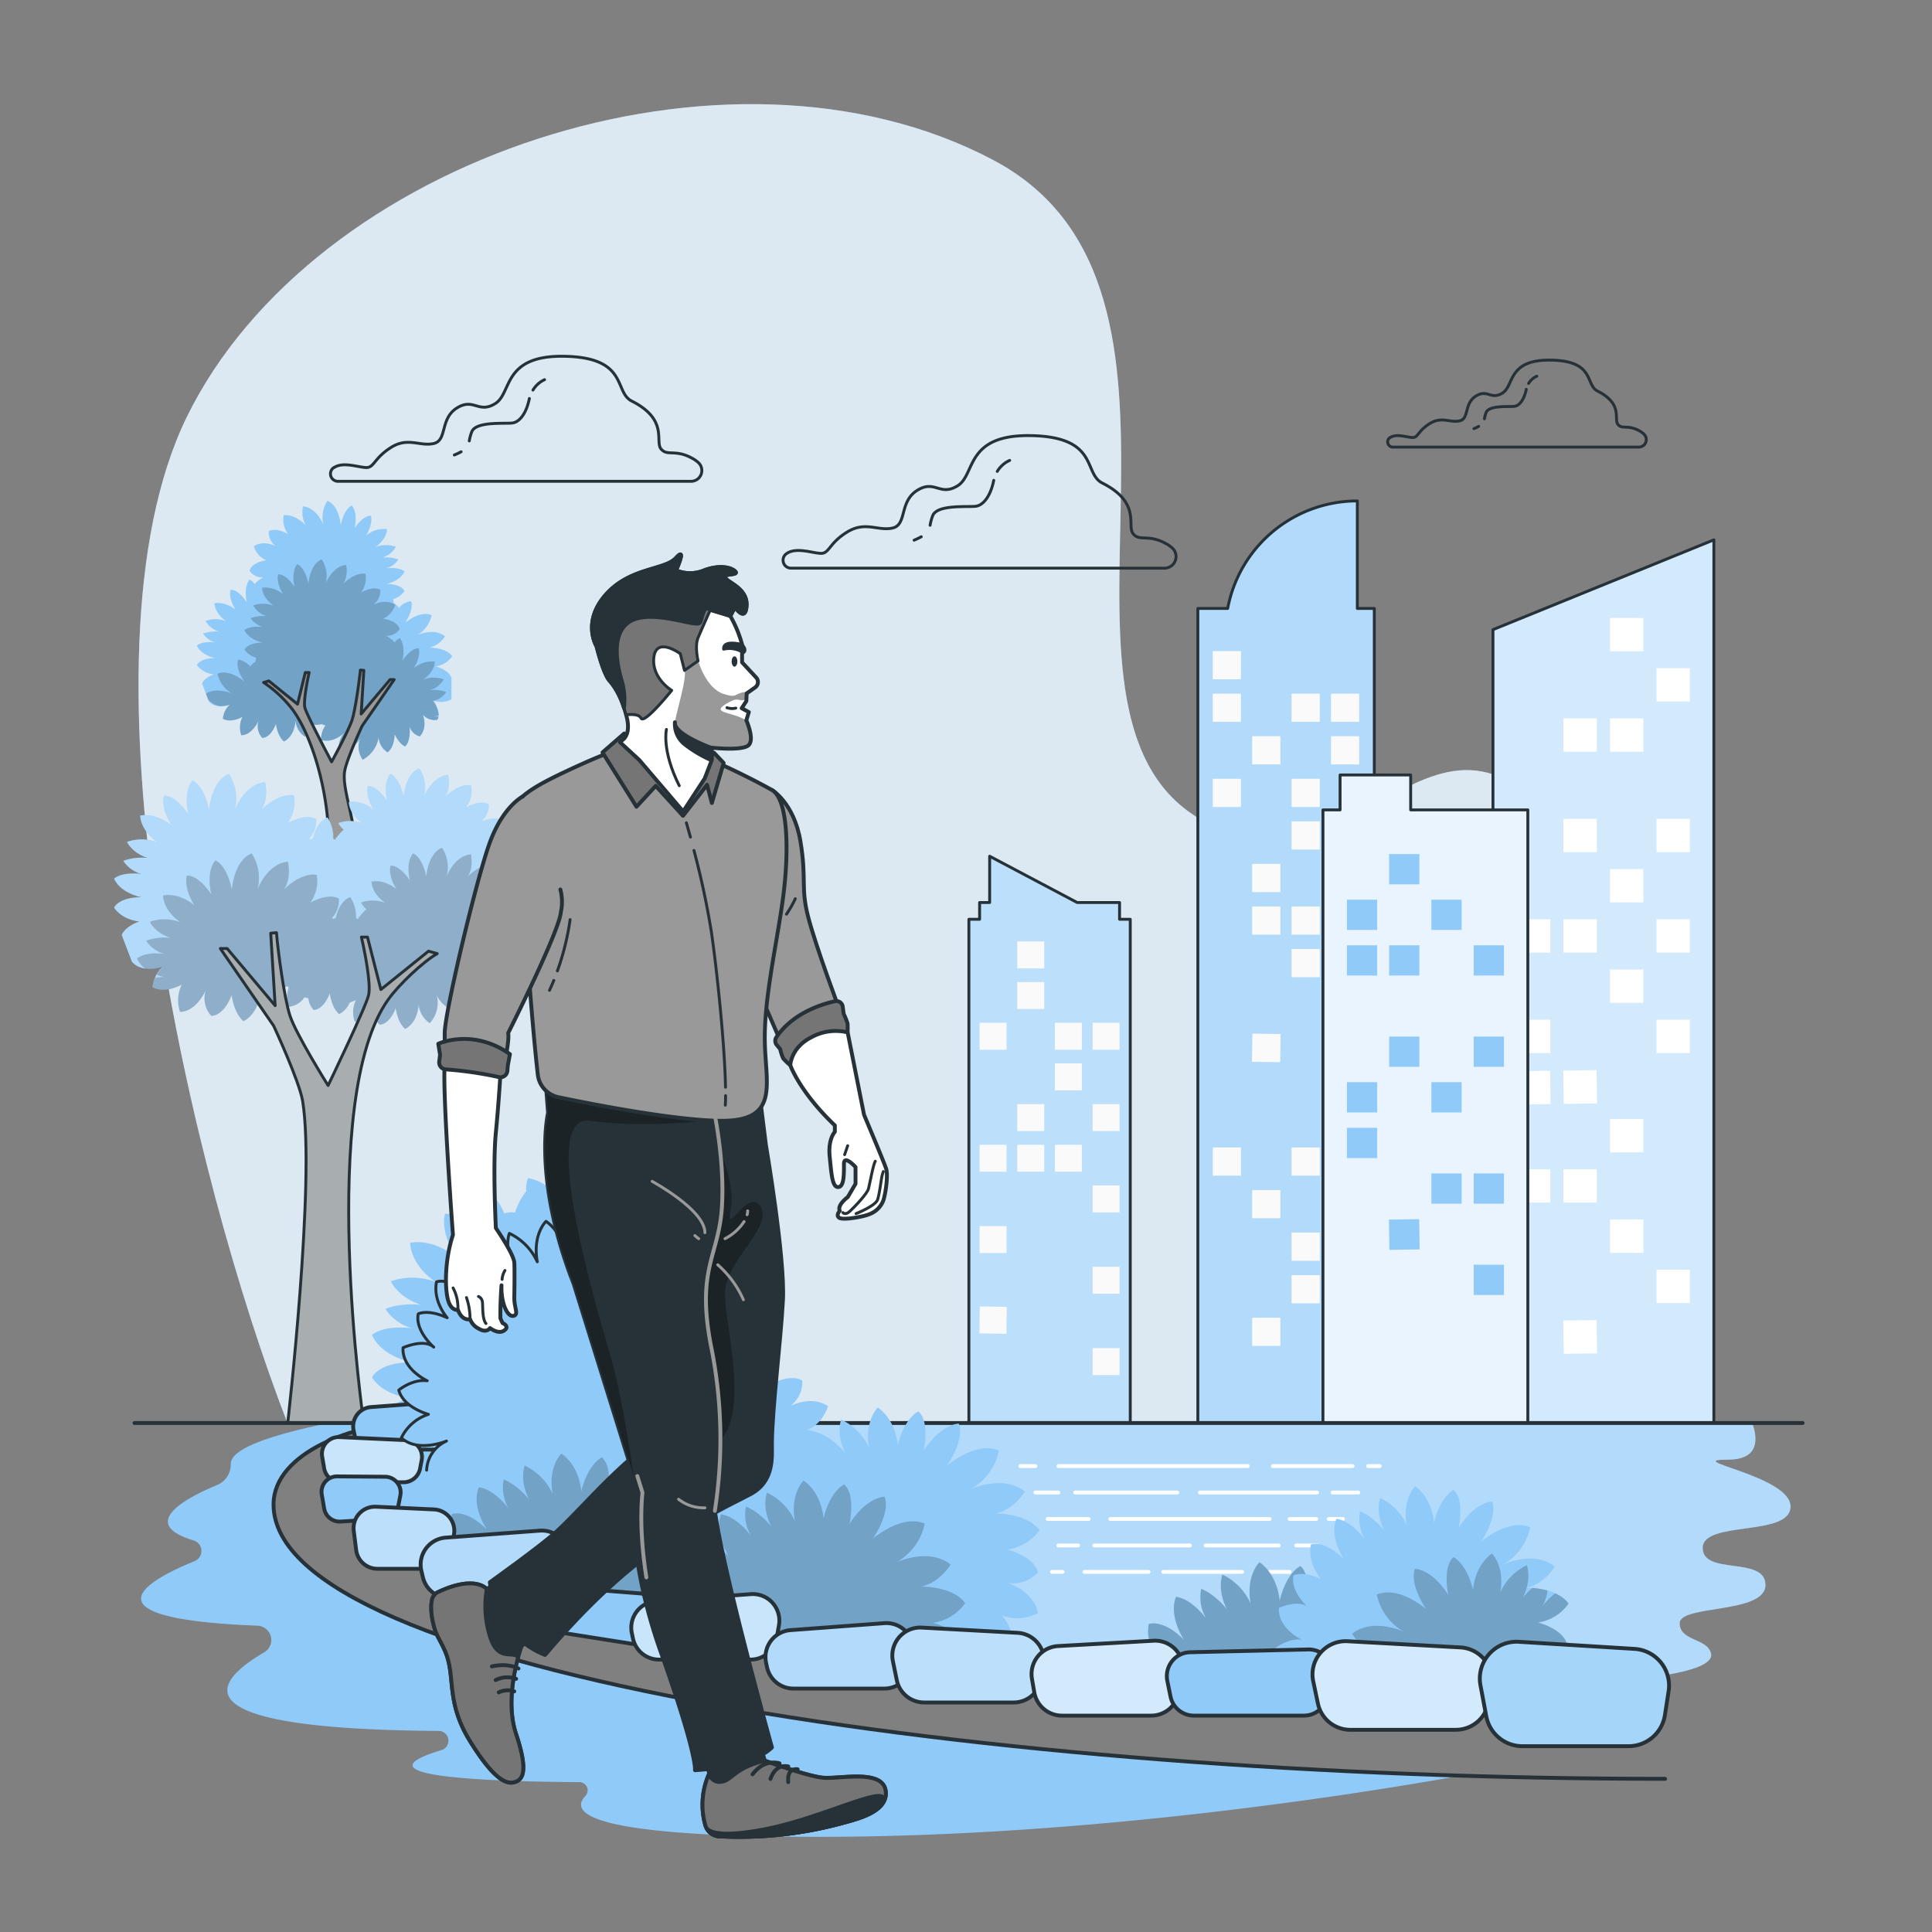 <svg xmlns="http://www.w3.org/2000/svg" xmlns:xlink="http://www.w3.org/1999/xlink" viewBox="0 0 500 500"><rect x="0" y="0" width="500" height="500" fill="#808080" stroke="none"/><defs><clipPath id="freepik--clip-path--inject-255"><path d="M351.28,157.47V129.64a34.16,34.16,0,0,0-33.56,27.83H310V368.28h45.67V157.47Z" style="fill:#90CAF9;stroke:#263238;stroke-linecap:round;stroke-linejoin:round;stroke-width:0.75px"></path></clipPath><clipPath id="freepik--clip-path-2--inject-255"><polygon points="386.38 368.28 443.55 368.28 443.55 139.71 386.38 162.95 386.38 368.28" style="fill:#90CAF9;stroke:#263238;stroke-linecap:round;stroke-linejoin:round;stroke-width:0.75px"></polygon></clipPath><clipPath id="freepik--clip-path-3--inject-255"><polygon points="346.81 209.6 346.81 200.56 365.08 200.56 365.08 209.6 395.4 209.6 395.4 368.28 342.38 368.28 342.38 209.6 346.81 209.6" style="fill:#90CAF9;stroke:#263238;stroke-linecap:round;stroke-linejoin:round;stroke-width:0.75px"></polygon></clipPath><clipPath id="freepik--clip-path-4--inject-255"><polygon points="289.74 237.91 289.74 233.57 278.77 233.57 256.12 221.59 256.12 233.57 253.52 233.57 253.52 237.91 250.75 237.91 250.75 368.28 292.51 368.28 292.51 237.91 289.74 237.91" style="fill:#90CAF9;stroke:#263238;stroke-linecap:round;stroke-linejoin:round;stroke-width:0.75px"></polygon></clipPath><clipPath id="freepik--clip-path-5--inject-255"><path d="M269.61,336.55a31.74,31.74,0,0,1,31.74,31.73H460.83v-5.74a11.68,11.68,0,0,0-11.34-11.68c-12.46-.37-93.86-2-103.66-8.36-20.22-13.09-50.57-37.29-76.22-37.29s-56,24.2-76.21,37.29c-9.8,6.35-130.43,8-142.89,8.36a11.68,11.68,0,0,0-11.34,11.68v5.74H237.88A31.74,31.74,0,0,1,269.61,336.55Z" style="fill:#90CAF9;stroke:#263238;stroke-linecap:round;stroke-linejoin:round;stroke-width:0.75px"></path></clipPath><clipPath id="freepik--clip-path-6--inject-255"><path d="M366,434.5c-3.81-2.43-9.36-2.33-9.36-2.33,4.82-.82,7.79-5.8,7.79-5.8-5.63-4.58-14.19-.6-14.19-.6a15.35,15.35,0,0,0,7.4-10.19c-6.07-2.59-13.59,4-13.59,4s4.69-6.69,3.1-11.09c0,0-4.5-.1-9.2,7.19,0,0,1.7-7.69-1.4-10.39,0,0-3.59,1.6-5.39,9,0,0-.3-6.49-5.2-10,0,0-3.6,3.4-2.3,10.69a15.26,15.26,0,0,0-7.29-7.49s-1.5,3.7,1.1,8.89c0,0-3-3.79-6.6-5.19a10.81,10.81,0,0,0,1.3,7.69s-3.74-5.15-7.83-5.63c-2,5.26,2.11,11.16,2.11,11.16-5.6-5.6-9.16-4.1-9.16-4.1-1,5.17,2.78,9.47,2.78,9.47-5.12-2.36-7.57-1-7.57-1a7.82,7.82,0,0,0,1.43,5.69Z" style="fill:#90CAF9"></path></clipPath><clipPath id="freepik--clip-path-7--inject-255"><path d="M329.88,426.69c1.11,4.37,7.28,6,7.28,6a9.89,9.89,0,0,0-3.19,1.64h71.19c-1.74-4.52-7.11-6.16-7.11-6.16a8.26,8.26,0,0,0,7.52-2.63c-1.1-4.05-7.52-5.64-7.52-5.64a11.69,11.69,0,0,0,7.89-4.89c-3.05-4.27-10.9-4.13-10.9-4.13,4.54-.78,7.33-5.45,7.33-5.45-5.3-4.31-13.35-.57-13.35-.57a14.45,14.45,0,0,0,7-9.58c-5.71-2.44-12.78,3.76-12.78,3.76s4.42-6.3,2.91-10.43c0,0-4.23-.1-8.64,6.76,0,0,1.59-7.23-1.32-9.77,0,0-3.38,1.5-5.07,8.46,0,0-.29-6.11-4.89-9.4,0,0-3.38,3.19-2.16,10.06a14.29,14.29,0,0,0-6.86-7.05s-1.41,3.47,1,8.36c0,0-2.82-3.57-6.2-4.89a10.2,10.2,0,0,0,1.22,7.24s-3.53-4.84-7.37-5.3c-1.91,4.95,2,10.5,2,10.5-5.26-5.26-8.61-3.86-8.61-3.86-.94,4.86,2.61,8.91,2.61,8.91-4.81-2.22-7.12-.91-7.12-.91-.85,4.19,3.77,8.25,3.77,8.25-2.4-2.18-7.53.17-7.53.17-.33,5.31,5.93,8.2,5.93,8.2C333.19,423.89,329.88,426.69,329.88,426.69Z" style="fill:#90CAF9"></path></clipPath><clipPath id="freepik--clip-path-8--inject-255"><path d="M193.41,422.17a16,16,0,0,0,8-1,8.74,8.74,0,0,0-4.87,5.72h58.22a11.67,11.67,0,0,0-.53-1.8,10.17,10.17,0,0,0,2.48,1.8h5.19c1.42-3.84-2.54-8.84-2.54-8.84,4.69,2,9.29-.58,9.29-.58-1.12-5.8-7.92-7.83-7.92-7.83a8.7,8.7,0,0,0,7.9-2.73c-1.15-4.23-7.91-5.89-7.91-5.89A12.25,12.25,0,0,0,269,396c-3.21-4.46-11.47-4.32-11.47-4.32,4.77-.81,7.7-5.67,7.7-5.67-5.57-4.5-14-.61-14-.61a15,15,0,0,0,7.3-10c-6-2.55-13.44,3.9-13.44,3.9s4.64-6.55,3.05-10.86c0,0-4.44-.1-9.08,7,0,0,1.67-7.54-1.4-10.18,0,0-3.55,1.56-5.32,8.8,0,0-.31-6.36-5.15-9.79,0,0-3.56,3.32-2.26,10.46a15.05,15.05,0,0,0-7.23-7.35s-1.47,3.62,1.1,8.72c0,0-3-3.73-6.53-5.1h0a15.58,15.58,0,0,0-3.4-.91c4.17-1.67,5.42-6.16,5.42-6.16-4.35-3-9.86,0-9.86,0a7.66,7.66,0,0,0,3.2-6.65c-3.37-1.95-8.63,1.23-8.63,1.23a10.88,10.88,0,0,0,2-8.38c-3.35-.56-6.82,1.81-8.61,3.3a8.16,8.16,0,0,0,.15-2.54,13.41,13.41,0,0,0-.17-4.71,9.21,9.21,0,0,0-1.33.26,14.73,14.73,0,0,0-2-2.68,9.35,9.35,0,0,0,8.16,2.29,11.35,11.35,0,0,0-5.69-9.35,10,10,0,0,0,9.5-1.1,14,14,0,0,0-10-7.24s4.58-.08,6.7-4c-2.48-3.18-8-3.14-8-3.14,4.62-2.2,5.41-4.61,5.41-4.61-2.41-2.76-8.89-2-8.89-2,3.92-1.46,4.41-4.56,4.41-4.56-4.08-3.7-9.64-1.37-9.64-1.37,3.17-3.21,2.27-6.45,2.27-6.45-3.48-2.06-8.55,1.92-8.55,1.92a10.07,10.07,0,0,0-.52-8.19c-5.16,1-7,7-7,7a7.66,7.66,0,0,0-2.44-7c-3.76,1-5.23,7-5.23,7a10.89,10.89,0,0,0-4.53-7.32c-4,2.83-3.84,10.11-3.84,10.11-.72-4.21-5.06-6.8-5.06-6.8-4,4.92-.52,12.38-.52,12.38a13.12,13.12,0,0,0-5.76-5.38l-.16-.23-.17.08a12,12,0,0,0-2.8-.92,7,7,0,0,0-.48,3.4,16.3,16.3,0,0,0-2.9,5.54,6.05,6.05,0,0,0-2.79.2c-1-2.29-2.45-4.66-4.58-5.65,0,0-3.58,3.43-1.56,12.78,0,0-4.67-7.33-9.19-7,0,0-1.56,4,2.8,11.22,0,0-5.3-4.83-11.84-3.74,0,0-.16,5.45,6.54,10.13a16.79,16.79,0,0,0-11.53-.16s1.72,4.06,7.79,6.08c0,0-5.3-.62-9.19,1.09a12,12,0,0,0,7,5s-6.93-1.09-10.5,1.71c2.52,5.69,10.35,7.07,10.35,7.07-8.73,0-10.35,3.94-10.35,3.94,3.25,4.82,9.56,5.22,9.56,5.22-5.83,2.15-6.66,5.15-6.66,5.15a6.53,6.53,0,0,0,1.52,1.58l-7.22,9.32L100.3,396l56.45,21.8,33.49,7Z" style="fill:#90CAF9"></path></clipPath><clipPath id="freepik--clip-path-9--inject-255"><path d="M104.43,383.61H88.18A4.35,4.35,0,0,1,83.89,380l-.51-3a4.34,4.34,0,0,1,4.48-5.08l17.2.79a4.36,4.36,0,0,1,4.07,5.17l-.42,2.21A4.36,4.36,0,0,1,104.43,383.61Z" style="fill:#90CAF9;stroke:#263238;stroke-linecap:round;stroke-linejoin:round"></path></clipPath><clipPath id="freepik--clip-path-10--inject-255"><path d="M111.47,406H97.67a5.54,5.54,0,0,1-5.49-4.84l-.63-5a5.54,5.54,0,0,1,5.74-6.22l15,.7a5.52,5.52,0,0,1,5.23,6.26l-.59,4.33A5.53,5.53,0,0,1,111.47,406Z" style="fill:#90CAF9;stroke:#263238;stroke-linecap:round;stroke-linejoin:round"></path></clipPath><clipPath id="freepik--clip-path-11--inject-255"><path d="M138.57,415.71l-23-2.17a7,7,0,0,1-6.16-5.5L109,406.3a7,7,0,0,1,6.29-8.36l24.39-1.81a6.94,6.94,0,0,1,7.36,8.12l-1,5.72A7,7,0,0,1,138.57,415.71Z" style="fill:#90CAF9;stroke:#263238;stroke-linecap:round;stroke-linejoin:round"></path></clipPath><clipPath id="freepik--clip-path-12--inject-255"><path d="M194.27,429.5H170.54a6.88,6.88,0,0,1-6.73-5.46l-.29-1.38a6.88,6.88,0,0,1,6.22-8.28l24.58-1.82a6.88,6.88,0,0,1,7.28,8l-.56,3.2A6.88,6.88,0,0,1,194.27,429.5Z" style="fill:#90CAF9;stroke:#263238;stroke-linecap:round;stroke-linejoin:round"></path></clipPath><clipPath id="freepik--clip-path-13--inject-255"><path d="M228.9,437H205.33a7,7,0,0,1-6.83-5.54l-.25-1.19a7,7,0,0,1,6.31-8.39l24.34-1.81a7,7,0,0,1,7.39,8.15l-.52,3A7,7,0,0,1,228.9,437Z" style="fill:#90CAF9;stroke:#263238;stroke-linecap:round;stroke-linejoin:round"></path></clipPath><clipPath id="freepik--clip-path-14--inject-255"><path d="M262.3,440.6H239.18a7.24,7.24,0,0,1-7.09-5.76l-1-4.89a7.24,7.24,0,0,1,7.48-8.73l24.77,1.35a7.25,7.25,0,0,1,6.75,8.48l-.62,3.54A7.25,7.25,0,0,1,262.3,440.6Z" style="fill:#90CAF9;stroke:#263238;stroke-linecap:round;stroke-linejoin:round"></path></clipPath><clipPath id="freepik--clip-path-15--inject-255"><path d="M274.84,444h23.09a7.27,7.27,0,0,0,7.11-5.76l1-4.87a7.26,7.26,0,0,0-7.5-8.75L273.83,426a7.26,7.26,0,0,0-6.76,8.49l.61,3.53A7.27,7.27,0,0,0,274.84,444Z" style="fill:#90CAF9;stroke:#263238;stroke-linecap:round;stroke-linejoin:round"></path></clipPath><clipPath id="freepik--clip-path-16--inject-255"><path d="M376.77,447.67h-27.3a8.57,8.57,0,0,1-8.4-6.82l-1.21-5.75a8.59,8.59,0,0,1,8.87-10.35l29.24,1.6a8.59,8.59,0,0,1,8,10l-.73,4.17A8.58,8.58,0,0,1,376.77,447.67Z" style="fill:#90CAF9;stroke:#263238;stroke-linecap:round;stroke-linejoin:round"></path></clipPath><clipPath id="freepik--clip-path-17--inject-255"><path d="M421.54,451.91H394a9.52,9.52,0,0,1-9.36-7.77l-1.5-8A9.52,9.52,0,0,1,393,424.89l30,1.84a9.52,9.52,0,0,1,8.83,11l-.95,6.15A9.52,9.52,0,0,1,421.54,451.91Z" style="fill:#90CAF9;stroke:#263238;stroke-linecap:round;stroke-linejoin:round"></path></clipPath><clipPath id="freepik--clip-path-18--inject-255"><path d="M161.34,191.31s1.9-1.34.89-5.59-2.77-7.75-4.43-9.5-3.41-8.95-3.41-8.95-3.88-6.27,2.4-13.37,15.28-6.29,18.17-9.51,0,3.23,0,3.23a9.57,9.57,0,0,0,7,.1c3.6-1.48,6.89-1.11,8.24.09s-3.35.46-2.52,1.75,5.81,2.77,5.53,7.2-3,.36-3,.36L189,159.43a30.93,30.93,0,0,1,3.05,7.38v4.61l3.65,3.93a1.71,1.71,0,0,1-.26,2.55l-2.2,1.55-.09,2-1.2,1.84,1.85,1-.65,2.12s2.31,5.17.46,6.55-9.41.55-9.41.55l0,3.2-1.81,4.73L176.8,210,165.46,196.7l-5-4.61Z" style="fill:#fff;stroke:#263238;stroke-linecap:round;stroke-linejoin:round"></path></clipPath></defs><g id="freepik--background-simple--inject-255"><path d="M74.49,368.52C49.92,305.45,17.79,170.6,48.3,108,81,41,188.32,5,257.09,41.44c62.78,33.27,8.4,138.22,50.59,168.65,42.91,30.95,64.13-46.74,101,11.63,30.61,48.49,1,119.36-12.74,146.8Z" style="fill:#90CAF9;opacity:0.7"></path><path d="M74.49,368.52C49.92,305.45,17.79,170.6,48.3,108,81,41,188.32,5,257.09,41.44c62.78,33.27,8.4,138.22,50.59,168.65,42.91,30.95,64.13-46.74,101,11.63,30.61,48.49,1,119.36-12.74,146.8Z" style="fill:#fff;opacity:0.7"></path></g><g id="freepik--Shadow--inject-255"><path d="M70.78,389.36c0-13.66,21.77-21.08,35.21-21.08H85.17C71.8,371,59.79,374.58,59.72,378.8a5.74,5.74,0,0,1-3.32,5.43c-8.21,3.39-20.82,10.07-6.3,14.43a2.84,2.84,0,0,1,.27,5.35c-12.85,5.25-29.54,14.93,16.28,16.72a3.7,3.7,0,0,1,1.76,6.87c-13.42,7.83-22.94,19.92,45,20.36a2.54,2.54,0,0,1,.73,5c-12.06,3.64-14.83,7.89,35.85,8.26a2.12,2.12,0,0,1,1.49,3.6c-4,4.18-.07,10.55,60.53,10.55,69.28,0,137.71-10.77,165.8-15.78C220,454.68,70.78,428.44,70.78,389.36Z" style="fill:#90CAF9"></path></g><g id="freepik--Buildings--inject-255"><path d="M351.28,157.47V129.64a34.16,34.16,0,0,0-33.56,27.83H310V368.28h45.67V157.47Z" style="fill:#90CAF9"></path><g style="clip-path:url(#freepik--clip-path--inject-255)"><path d="M351.28,157.47V129.64a34.16,34.16,0,0,0-33.56,27.83H310V368.28h45.67V157.47Z" style="fill:#fff;opacity:0.3"></path></g><path d="M351.28,157.47V129.64a34.16,34.16,0,0,0-33.56,27.83H310V368.28h45.67V157.47Z" style="fill:none;stroke:#263238;stroke-linecap:round;stroke-linejoin:round;stroke-width:0.75px"></path><rect x="313.86" y="168.5" width="7.3" height="7.3" style="fill:#fafafa"></rect><rect x="313.86" y="179.52" width="7.3" height="7.3" style="fill:#fafafa"></rect><rect x="334.26" y="179.52" width="7.3" height="7.3" style="fill:#fafafa"></rect><rect x="344.46" y="179.52" width="7.3" height="7.3" style="fill:#fafafa"></rect><rect x="324.06" y="190.53" width="7.3" height="7.3" style="fill:#fafafa"></rect><rect x="344.46" y="190.53" width="7.3" height="7.3" style="fill:#fafafa"></rect><rect x="313.86" y="201.55" width="7.3" height="7.3" style="fill:#fafafa"></rect><rect x="334.26" y="201.55" width="7.3" height="7.3" style="fill:#fafafa"></rect><rect x="334.26" y="212.56" width="7.3" height="7.3" style="fill:#fafafa"></rect><rect x="344.46" y="212.56" width="7.3" height="7.3" style="fill:#fafafa"></rect><rect x="324.06" y="223.57" width="7.3" height="7.3" style="fill:#fafafa"></rect><rect x="344.46" y="223.57" width="7.3" height="7.3" style="fill:#fafafa"></rect><rect x="324.06" y="234.59" width="7.3" height="7.3" style="fill:#fafafa"></rect><rect x="334.26" y="234.59" width="7.3" height="7.3" style="fill:#fafafa"></rect><rect x="334.26" y="245.6" width="7.3" height="7.3" style="fill:#fafafa"></rect><rect x="344.46" y="245.6" width="7.3" height="7.3" style="fill:#fafafa"></rect><rect x="324.06" y="267.56" width="7.3" height="7.3" transform="translate(3.92 -4.67) rotate(0.82)" style="fill:#fafafa"></rect><rect x="344.45" y="267.85" width="7.3" height="7.3" transform="translate(3.93 -4.96) rotate(0.82)" style="fill:#fafafa"></rect><rect x="344.46" y="278.64" width="7.3" height="7.3" style="fill:#fafafa"></rect><rect x="313.86" y="296.96" width="7.3" height="7.3" style="fill:#fafafa"></rect><rect x="334.26" y="296.96" width="7.3" height="7.3" style="fill:#fafafa"></rect><rect x="324.06" y="307.98" width="7.3" height="7.3" style="fill:#fafafa"></rect><rect x="344.46" y="307.98" width="7.3" height="7.3" style="fill:#fafafa"></rect><rect x="334.26" y="318.99" width="7.3" height="7.3" style="fill:#fafafa"></rect><rect x="334.26" y="330" width="7.3" height="7.3" style="fill:#fafafa"></rect><rect x="324.06" y="341.02" width="7.3" height="7.3" style="fill:#fafafa"></rect><rect x="344.46" y="341.02" width="7.3" height="7.3" style="fill:#fafafa"></rect><polygon points="386.38 368.28 443.55 368.28 443.55 139.71 386.38 162.95 386.38 368.28" style="fill:#90CAF9"></polygon><g style="clip-path:url(#freepik--clip-path-2--inject-255)"><polygon points="386.38 368.28 443.55 368.28 443.55 139.71 386.38 162.95 386.38 368.28" style="fill:#fff;opacity:0.6"></polygon></g><polygon points="386.38 368.28 443.55 368.28 443.55 139.71 386.38 162.95 386.38 368.28" style="fill:none;stroke:#263238;stroke-linecap:round;stroke-linejoin:round;stroke-width:0.75px"></polygon><rect x="416.67" y="159.92" width="8.62" height="8.62" transform="translate(841.97 328.47) rotate(180)" style="fill:#fff"></rect><rect x="428.71" y="172.92" width="8.62" height="8.62" transform="translate(866.04 354.47) rotate(180)" style="fill:#fff"></rect><rect x="416.67" y="185.92" width="8.62" height="8.62" transform="translate(841.97 380.47) rotate(180)" style="fill:#fff"></rect><rect x="404.64" y="185.92" width="8.62" height="8.62" transform="translate(817.89 380.47) rotate(180)" style="fill:#fff"></rect><rect x="428.71" y="211.92" width="8.62" height="8.62" transform="translate(866.04 432.46) rotate(180)" style="fill:#fff"></rect><rect x="404.64" y="211.92" width="8.62" height="8.62" transform="translate(817.89 432.46) rotate(180)" style="fill:#fff"></rect><rect x="416.67" y="224.92" width="8.62" height="8.62" transform="translate(841.97 458.46) rotate(180)" style="fill:#fff"></rect><rect x="428.71" y="237.92" width="8.62" height="8.62" transform="translate(866.04 484.46) rotate(180)" style="fill:#fff"></rect><rect x="404.64" y="237.92" width="8.62" height="8.62" transform="translate(817.89 484.46) rotate(180)" style="fill:#fff"></rect><rect x="392.6" y="237.92" width="8.62" height="8.62" transform="translate(793.82 484.46) rotate(180)" style="fill:#fff"></rect><rect x="416.67" y="250.92" width="8.62" height="8.62" transform="translate(841.97 510.46) rotate(180)" style="fill:#fff"></rect><rect x="428.71" y="263.92" width="8.62" height="8.62" transform="translate(866.04 536.45) rotate(180)" style="fill:#fff"></rect><rect x="392.6" y="263.92" width="8.62" height="8.62" transform="translate(793.82 536.45) rotate(180)" style="fill:#fff"></rect><rect x="404.64" y="277" width="8.62" height="8.62" transform="translate(821.88 556.74) rotate(179.18)" style="fill:#fff"></rect><rect x="416.67" y="289.61" width="8.62" height="8.62" transform="translate(841.97 587.83) rotate(180)" style="fill:#fff"></rect><rect x="404.64" y="302.61" width="8.62" height="8.62" transform="translate(817.89 613.83) rotate(180)" style="fill:#fff"></rect><rect x="392.6" y="302.61" width="8.62" height="8.62" transform="translate(793.82 613.83) rotate(180)" style="fill:#fff"></rect><rect x="416.67" y="315.61" width="8.62" height="8.62" transform="translate(841.97 639.83) rotate(180)" style="fill:#fff"></rect><rect x="428.71" y="328.6" width="8.62" height="8.62" transform="translate(866.04 665.83) rotate(180)" style="fill:#fff"></rect><rect x="404.64" y="341.69" width="8.62" height="8.62" transform="translate(822.81 686.11) rotate(179.18)" style="fill:#fff"></rect><rect x="392.6" y="277.18" width="8.62" height="8.62" transform="translate(797.81 557.26) rotate(179.18)" style="fill:#fff"></rect><polygon points="346.81 209.6 346.81 200.56 365.08 200.56 365.08 209.6 395.4 209.6 395.4 368.28 342.38 368.28 342.38 209.6 346.81 209.6" style="fill:#90CAF9"></polygon><g style="clip-path:url(#freepik--clip-path-3--inject-255)"><polygon points="346.81 209.6 346.81 200.56 365.08 200.56 365.08 209.6 395.4 209.6 395.4 368.28 342.38 368.28 342.38 209.6 346.81 209.6" style="fill:#fff;opacity:0.8"></polygon></g><polygon points="346.81 209.6 346.81 200.56 365.08 200.56 365.08 209.6 395.4 209.6 395.4 368.28 342.38 368.28 342.38 209.6 346.81 209.6" style="fill:none;stroke:#263238;stroke-linecap:round;stroke-linejoin:round;stroke-width:0.75px"></polygon><rect x="359.51" y="221.02" width="7.83" height="7.83" transform="translate(726.85 449.88) rotate(180)" style="fill:#90CAF9"></rect><rect x="370.45" y="232.83" width="7.83" height="7.83" transform="translate(748.72 473.5) rotate(180)" style="fill:#90CAF9"></rect><rect x="348.57" y="232.83" width="7.83" height="7.83" transform="translate(704.98 473.5) rotate(180)" style="fill:#90CAF9"></rect><rect x="381.38" y="244.64" width="7.83" height="7.83" transform="translate(770.6 497.11) rotate(180)" style="fill:#90CAF9"></rect><rect x="359.51" y="244.64" width="7.83" height="7.83" transform="translate(726.85 497.11) rotate(180)" style="fill:#90CAF9"></rect><rect x="348.57" y="244.64" width="7.83" height="7.83" transform="translate(704.98 497.11) rotate(180)" style="fill:#90CAF9"></rect><rect x="381.38" y="268.26" width="7.83" height="7.83" transform="translate(770.6 544.35) rotate(180)" style="fill:#90CAF9"></rect><rect x="359.51" y="268.26" width="7.83" height="7.83" transform="translate(726.85 544.35) rotate(180)" style="fill:#90CAF9"></rect><rect x="370.45" y="280.07" width="7.83" height="7.83" transform="translate(748.72 567.97) rotate(180)" style="fill:#90CAF9"></rect><rect x="348.57" y="280.07" width="7.83" height="7.83" transform="translate(704.98 567.97) rotate(180)" style="fill:#90CAF9"></rect><rect x="348.57" y="291.88" width="7.83" height="7.83" transform="translate(704.98 591.59) rotate(180)" style="fill:#90CAF9"></rect><rect x="381.38" y="303.69" width="7.83" height="7.83" transform="translate(770.6 615.2) rotate(180)" style="fill:#90CAF9"></rect><rect x="370.45" y="303.69" width="7.83" height="7.83" transform="translate(748.72 615.2) rotate(180)" style="fill:#90CAF9"></rect><rect x="359.51" y="315.57" width="7.83" height="7.83" transform="translate(731.39 633.74) rotate(179.18)" style="fill:#90CAF9"></rect><rect x="381.38" y="327.3" width="7.83" height="7.83" transform="translate(770.6 662.44) rotate(180)" style="fill:#90CAF9"></rect><polygon points="289.74 237.91 289.74 233.57 278.77 233.57 256.12 221.59 256.12 233.57 253.52 233.57 253.52 237.91 250.75 237.91 250.75 368.28 292.51 368.28 292.51 237.91 289.74 237.91" style="fill:#90CAF9"></polygon><g style="clip-path:url(#freepik--clip-path-4--inject-255)"><polygon points="289.74 237.91 289.74 233.57 278.77 233.57 256.12 221.59 256.12 233.57 253.52 233.57 253.52 237.91 250.75 237.91 250.75 368.28 292.51 368.28 292.51 237.91 289.74 237.91" style="fill:#fff;opacity:0.4"></polygon></g><polygon points="289.74 237.91 289.74 233.57 278.77 233.57 256.12 221.59 256.12 233.57 253.52 233.57 253.52 237.91 250.75 237.91 250.75 368.28 292.51 368.28 292.51 237.91 289.74 237.91" style="fill:none;stroke:#263238;stroke-linecap:round;stroke-linejoin:round;stroke-width:0.75px"></polygon><rect x="263.27" y="243.64" width="6.98" height="6.98" style="fill:#fafafa"></rect><rect x="263.27" y="254.16" width="6.98" height="6.98" style="fill:#fafafa"></rect><rect x="253.52" y="264.69" width="6.98" height="6.98" style="fill:#fafafa"></rect><rect x="273.01" y="264.69" width="6.98" height="6.98" style="fill:#fafafa"></rect><rect x="282.76" y="264.69" width="6.98" height="6.98" style="fill:#fafafa"></rect><rect x="273.01" y="275.21" width="6.98" height="6.98" style="fill:#fafafa"></rect><rect x="263.27" y="285.74" width="6.98" height="6.98" style="fill:#fafafa"></rect><rect x="282.76" y="285.74" width="6.98" height="6.98" style="fill:#fafafa"></rect><rect x="253.52" y="296.26" width="6.98" height="6.98" style="fill:#fafafa"></rect><rect x="263.27" y="296.26" width="6.98" height="6.98" style="fill:#fafafa"></rect><rect x="273.01" y="296.26" width="6.98" height="6.98" style="fill:#fafafa"></rect><rect x="282.76" y="306.79" width="6.98" height="6.98" style="fill:#fafafa"></rect><rect x="253.52" y="317.31" width="6.98" height="6.98" style="fill:#fafafa"></rect><rect x="282.76" y="327.84" width="6.98" height="6.98" style="fill:#fafafa"></rect><rect x="253.52" y="338.16" width="6.98" height="6.98" transform="translate(4.92 -3.65) rotate(0.82)" style="fill:#fafafa"></rect><rect x="282.76" y="348.89" width="6.98" height="6.98" style="fill:#fafafa"></rect></g><g id="freepik--Cloud--inject-255"><path d="M301.69,140.65c-4.64-2.53-6.77-.42-8.45-2.53s2.17-8-8-13.13c-4.89-2.46-.83-11.82-18.17-12.25s-14.52,10-19.18,12.94-5.92-1.7-10.57,1.26-2.54,8.89-6.34,9.72-7-1.85-11.69,1-4.65,5.55-6.76,5.55-6.34-1.68-8.87,0l-.08.05a2.06,2.06,0,0,0,1.14,3.78h96.78a3,3,0,0,0,2-5.1A8.36,8.36,0,0,0,301.69,140.65Z" style="fill:none;stroke:#263238;stroke-linecap:round;stroke-linejoin:round;stroke-width:0.75px"></path><path d="M238.42,138.91a18.48,18.48,0,0,1-1.85.89" style="fill:none;stroke:#263238;stroke-linecap:round;stroke-linejoin:round;stroke-width:0.75px"></path><path d="M257.18,124.31c-.77,3.88-2.59,6.45-4.66,6.71s-9.79-.5-11.09,2.33a12.13,12.13,0,0,0-.72,2.59" style="fill:none;stroke:#263238;stroke-linecap:round;stroke-linejoin:round;stroke-width:0.75px"></path><path d="M261.3,119.15a7.23,7.23,0,0,0-3.21,2.85" style="fill:none;stroke:#263238;stroke-linecap:round;stroke-linejoin:round;stroke-width:0.75px"></path><path d="M424.26,111.49c-3-1.66-4.44-.28-5.55-1.66s1.42-5.26-5.28-8.63c-3.22-1.62-.55-7.77-11.95-8s-9.55,6.57-12.61,8.5-3.89-1.12-6.95.83-1.66,5.84-4.17,6.39-4.61-1.22-7.68.67-3.06,3.64-4.44,3.64-4.17-1.1-5.84,0l-.05,0a1.35,1.35,0,0,0,.75,2.48h63.62a1.94,1.94,0,0,0,1.34-3.35A5.54,5.54,0,0,0,424.26,111.49Z" style="fill:none;stroke:#263238;stroke-linecap:round;stroke-linejoin:round;stroke-width:0.75px"></path><path d="M382.67,110.35a11.18,11.18,0,0,1-1.21.58" style="fill:none;stroke:#263238;stroke-linecap:round;stroke-linejoin:round;stroke-width:0.75px"></path><path d="M395,100.75c-.51,2.55-1.7,4.24-3.07,4.41s-6.43-.33-7.29,1.53a7.8,7.8,0,0,0-.47,1.7" style="fill:none;stroke:#263238;stroke-linecap:round;stroke-linejoin:round;stroke-width:0.75px"></path><path d="M397.72,97.36a4.76,4.76,0,0,0-2.12,1.87" style="fill:none;stroke:#263238;stroke-linecap:round;stroke-linejoin:round;stroke-width:0.75px"></path><path d="M179.06,118.56c-4.38-2.39-6.39-.4-8-2.39s2-7.55-7.59-12.39c-4.62-2.33-.78-11.17-17.15-11.57s-13.72,9.44-18.11,12.21-5.59-1.6-10,1.19-2.4,8.39-6,9.18-6.63-1.75-11,1S96.83,121,94.85,121s-6-1.59-8.38,0l-.07,0a1.94,1.94,0,0,0,1.07,3.56h91.37a2.79,2.79,0,0,0,1.93-4.81A7.92,7.92,0,0,0,179.06,118.56Z" style="fill:none;stroke:#263238;stroke-linecap:round;stroke-linejoin:round;stroke-width:0.75px"></path><path d="M119.33,116.92a16.45,16.45,0,0,1-1.75.83" style="fill:none;stroke:#263238;stroke-linecap:round;stroke-linejoin:round;stroke-width:0.75px"></path><path d="M137,103.13c-.73,3.67-2.44,6.09-4.4,6.34s-9.25-.48-10.47,2.19a11,11,0,0,0-.68,2.45" style="fill:none;stroke:#263238;stroke-linecap:round;stroke-linejoin:round;stroke-width:0.75px"></path><path d="M140.93,98.26a6.86,6.86,0,0,0-3,2.69" style="fill:none;stroke:#263238;stroke-linecap:round;stroke-linejoin:round;stroke-width:0.75px"></path></g><g id="freepik--Tree--inject-255"><path d="M54.07,181.54c1.9,2.15,5.39.86,5.39.86A5.54,5.54,0,0,0,57.68,186c2.09,1.25,5.07-.47,5.07-.47a6.11,6.11,0,0,0-.3,4.76c3-.1,4.53-3.94,4.53-3.94a4.5,4.5,0,0,0,.89,4.63c2.36-.11,3.53-3.63,3.53-3.63.52,3.45,2.08,4.55,2.08,4.55,3-1.53,3-5.55,3-5.55a5.44,5.44,0,0,0,2.41,4.3,6.26,6.26,0,0,0,1.62-3.27,4.44,4.44,0,0,0,2.72,0,5.79,5.79,0,0,0,1,.37,6,6,0,0,0-1.12,3.75c3.17,1,6-1.84,6-1.84a5.47,5.47,0,0,0-1.33,4.75,6.61,6.61,0,0,0,5.44-3.31,5.82,5.82,0,0,0,.64,5.53A8.14,8.14,0,0,0,98,190.81a4.77,4.77,0,0,0,2.32,3.89c1.85-1.44,1.82-4.66,1.82-4.66,1.28,2.69,2.69,3.14,2.69,3.14,1.6-1.4,1.16-5.17,1.16-5.17a3.77,3.77,0,0,0,2.66,2.57c2.15-2.38.79-5.61.79-5.61a4.05,4.05,0,0,0,3.75,1.32c1.2-2-1.12-5-1.12-5a5.87,5.87,0,0,0,4.77-.3v-5.47c-.59-2.19-4.06-3.05-4.06-3.05a6.32,6.32,0,0,0,4.26-2.63c-1.65-2.31-5.88-2.23-5.88-2.23a6.66,6.66,0,0,0,4-2.94c-2.86-2.32-7.2-.3-7.2-.3a7.79,7.79,0,0,0,3.75-5.17c-3.08-1.32-6.89,2-6.89,2s2.38-3.39,1.57-5.62a4.93,4.93,0,0,0-3.16,1.74,4.07,4.07,0,0,0-1.32-1.24,4.86,4.86,0,0,0-.21-1,5.63,5.63,0,0,0,3-2.13s-.74-1.82-4.76-1.82c0,0,3.6-.63,4.76-3.24-1.64-1.29-4.83-.79-4.83-.79a5.51,5.51,0,0,0,3.23-2.29,9.6,9.6,0,0,0-4.23-.51,5.81,5.81,0,0,0,3.58-2.79,7.74,7.74,0,0,0-5.3.07c3.08-2.15,3-4.66,3-4.66a7.2,7.2,0,0,0-5.45,1.72c2-3.3,1.29-5.16,1.29-5.16-2.08-.14-4.23,3.23-4.23,3.23.94-4.3-.71-5.88-.71-5.88-2.15,1-2.87,5.09-2.87,5.09s-.33-5.06-3.44-6.31a7.79,7.79,0,0,0-1,6.31s-1.64-4.5-5.31-4.88a6.69,6.69,0,0,0,.72,4.88s-2.94-3-5.73-2.58a6.28,6.28,0,0,0,1.14,4.87s-3.05-1.84-5-.72a4.46,4.46,0,0,0,1.86,3.88s-3.21-1.72-5.74,0A5.89,5.89,0,0,0,68.89,145s-3.72.45-4.3,2.72a4.07,4.07,0,0,0,3.58,1.72,6.63,6.63,0,0,0-2.27,1.71A3.64,3.64,0,0,0,64.61,150s-1.65,1.58-.72,5.88c0,0-2.15-3.37-4.23-3.23,0,0-.72,1.87,1.29,5.16a7.2,7.2,0,0,0-5.45-1.72s-.07,2.51,3,4.66a7.74,7.74,0,0,0-5.3-.07,5.81,5.81,0,0,0,3.58,2.79,9.55,9.55,0,0,0-4.22.51,5.47,5.47,0,0,0,3.22,2.29s-3.19-.5-4.83.79c1.16,2.61,4.76,3.25,4.76,3.25-4,0-4.76,1.81-4.76,1.81a6.28,6.28,0,0,0,4.4,2.4c-2.68,1-3.06,2.37-3.06,2.37Z" style="fill:#90CAF9"></path><path d="M115.48,179.1a9.68,9.68,0,0,0-4.23-.5,5.77,5.77,0,0,0,3.58-2.79,7.67,7.67,0,0,0-5.3.07c3.08-2.15,3-4.66,3-4.66a7.2,7.2,0,0,0-5.45,1.72c2-3.3,1.29-5.16,1.29-5.16-2.08-.14-4.23,3.23-4.23,3.23.94-4.3-.71-5.88-.71-5.88a3.56,3.56,0,0,0-1.29,1.13,6.62,6.62,0,0,0-2.28-1.71,4.08,4.08,0,0,0,3.59-1.72c-.59-2.27-4.3-2.72-4.3-2.72a5.9,5.9,0,0,0,3.15-3.59c-2.53-1.72-5.73,0-5.73,0a4.47,4.47,0,0,0,1.86-3.87c-2-1.13-5,.72-5,.72a6.31,6.31,0,0,0,1.15-4.87c-2.8-.47-5.74,2.58-5.74,2.58a6.63,6.63,0,0,0,.72-4.88c-3.66.38-5.3,4.88-5.3,4.88a7.81,7.81,0,0,0-1-6.31c-3.1,1.25-3.44,6.31-3.44,6.31S79.09,147,76.94,146c0,0-1.65,1.58-.72,5.88,0,0-2.15-3.37-4.23-3.23,0,0-.71,1.86,1.29,5.16a7.18,7.18,0,0,0-5.45-1.72s-.07,2.51,3,4.66a7.71,7.71,0,0,0-5.31-.07,5.81,5.81,0,0,0,3.58,2.79,9.64,9.64,0,0,0-4.22.5,5.46,5.46,0,0,0,3.22,2.3s-3.19-.5-4.83.79c1.16,2.61,4.76,3.24,4.76,3.24-4,0-4.76,1.82-4.76,1.82a5.58,5.58,0,0,0,3.06,2.12,5.1,5.1,0,0,0-.22,1,4.18,4.18,0,0,0-1.32,1.24c-1.75-1.77-3.15-1.74-3.15-1.74-.81,2.23,1.57,5.62,1.57,5.62s-3.82-3.34-6.9-2a7.82,7.82,0,0,0,3.76,5.16s-3.94-1.82-6.78,0l.59,1.55a5.62,5.62,0,0,0,2.94,1.68,7.32,7.32,0,0,0,2.62-.37A5.54,5.54,0,0,0,57.68,186c2.09,1.25,5.07-.47,5.07-.47a6.11,6.11,0,0,0-.3,4.76c3-.1,4.53-3.94,4.53-3.94a4.5,4.5,0,0,0,.89,4.63c2.36-.11,3.53-3.63,3.53-3.63.52,3.45,2.08,4.55,2.08,4.55,3-1.53,3-5.55,3-5.55a5.44,5.44,0,0,0,2.41,4.3,6.26,6.26,0,0,0,1.62-3.27,4.44,4.44,0,0,0,2.72,0,5.79,5.79,0,0,0,1,.37,6,6,0,0,0-1.12,3.75c3.17,1,6-1.84,6-1.84a5.47,5.47,0,0,0-1.33,4.75,6.61,6.61,0,0,0,5.44-3.31,5.82,5.82,0,0,0,.64,5.53A8.14,8.14,0,0,0,98,190.81a4.77,4.77,0,0,0,2.32,3.89c1.85-1.44,1.82-4.66,1.82-4.66,1.28,2.69,2.69,3.14,2.69,3.14,1.6-1.4,1.16-5.17,1.16-5.17a3.77,3.77,0,0,0,2.66,2.57c2.15-2.38.79-5.61.79-5.61a4.05,4.05,0,0,0,3.75,1.32,2.63,2.63,0,0,0,.3-.79,10.93,10.93,0,0,0-1.2-.07,8.14,8.14,0,0,0,1.24-.35,7,7,0,0,0-1.46-3.76l.19.06A5.52,5.52,0,0,0,115.48,179.1Z" style="opacity:0.2"></path><path d="M75.77,183.71c5.2,7.16,9.53,21.93,9.32,35.69h7c-.4-7.9-3.6-15.42-2.9-19.78.5-3.11,4.52-11.74,4.52-11.74l8.3-12-1.06,0-7.48,8.89.69-11.27-.89-.09C93,176,92,183.56,91.13,186.28c-.95,2.95-5.31,10.88-5.31,10.88s-6.58-12.36-6.94-14.1.68-7.09,1.13-9h-1L77,182.23l-7.42-6-1.36.39A31.45,31.45,0,0,1,75.77,183.71Z" style="fill:#999;stroke:#263238;stroke-linecap:round;stroke-linejoin:round;stroke-width:0.75px"></path><path d="M124.82,245.06c.09-.26.15-.52.21-.77a3.55,3.55,0,0,0,.5-.26,5.67,5.67,0,0,0-.27-1.43,9.87,9.87,0,0,0-1-4.62,4,4,0,0,0,.59-.39,5.15,5.15,0,0,0,3.83.39c.34-2.75-2.38-5.43-2.38-5.43,3.32,1.18,4.88.39,4.88.39.17-2.52-3.35-5.31-3.35-5.31a4.45,4.45,0,0,0,4.37-.07c-.19-3.79-4-5.36-4-5.36a4.82,4.82,0,0,0,4.24-2c-.69-2.7-5.09-3.23-5.09-3.23a6.93,6.93,0,0,0,3.73-4.24c-3-2-6.78,0-6.78,0a5.26,5.26,0,0,0,2.2-4.58c-2.32-1.33-5.94.85-5.94.85a7.48,7.48,0,0,0,1.36-5.77c-3.31-.55-6.79,3.05-6.79,3.05,1.7-2.39.85-5.76.85-5.76-4.34.44-6.28,5.76-6.28,5.76a9.22,9.22,0,0,0-1.18-7.46c-3.68,1.47-4.08,7.46-4.08,7.46s-.85-4.83-3.39-6c0,0-2,1.87-.85,7,0,0-2.54-4-5-3.82,0,0-.85,2.21,1.52,6.11,0,0-2.88-2.63-6.44-2,0,0-.09,3,3.56,5.52a9.12,9.12,0,0,0-6.28-.09,5.35,5.35,0,0,0,1.4,1.73,9.94,9.94,0,0,0-1.81,2l-.35.14a1.47,1.47,0,0,0,.13.2c-.05.08-.1.16-.14.24a3.76,3.76,0,0,0-.55-.23,9.33,9.33,0,0,0-1.49-5.51c-2.29.92-3.31,3.58-3.75,5.46-.29.08-.55.17-.78.25,0-.12-.08-.24-.13-.37a6.87,6.87,0,0,0,1.75-4.9c-2.92-1.68-7.47,1.07-7.47,1.07a9.39,9.39,0,0,0,1.71-7.25c-4.16-.69-8.53,3.84-8.53,3.84,2.13-3,1.07-7.25,1.07-7.25-5.45.56-7.89,7.25-7.89,7.25a11.6,11.6,0,0,0-1.49-9.38c-4.63,1.85-5.12,9.38-5.12,9.38S53,203.49,49.82,202c0,0-2.45,2.34-1.06,8.74,0,0-3.2-5-6.29-4.8,0,0-1.07,2.77,1.92,7.68,0,0-3.63-3.31-8.1-2.56,0,0-.11,3.73,4.47,6.93a11.49,11.49,0,0,0-7.89-.11s1.18,2.77,5.33,4.16a14.13,14.13,0,0,0-6.29.75,8.19,8.19,0,0,0,4.8,3.41s-4.74-.75-7.18,1.17c1.72,3.89,7.08,4.83,7.08,4.83-6,0-7.08,2.7-7.08,2.7,2.23,3.29,6.54,3.57,6.54,3.57-4,1.47-4.56,3.52-4.56,3.52l2.64,6.91c2.83,3.2,8,1.29,8,1.29-2.36,1.83-2.65,5.29-2.65,5.29,3.11,1.85,7.54-.71,7.54-.71a9.12,9.12,0,0,0-.45,7.08c4.44-.15,6.75-5.86,6.75-5.86a6.68,6.68,0,0,0,1.33,6.89c3.5-.17,5.25-5.41,5.25-5.41.76,5.13,3.08,6.78,3.08,6.78,4.39-2.29,4.4-8.25,4.4-8.25A8.08,8.08,0,0,0,71,262.38a9.48,9.48,0,0,0,2.56-6.83c.32-.11.61-.23.84-.33l.33.38a7.34,7.34,0,0,0,0,4.94,5.55,5.55,0,0,0,4.06-2.44,9.12,9.12,0,0,0,1,.23s0,0,0-.06a5.26,5.26,0,0,0,1.37,3.09c2.79-.13,4.18-4.3,4.18-4.3.6,4.08,2.45,5.39,2.45,5.39a6.09,6.09,0,0,0,2.72-3,9.72,9.72,0,0,0,1.6-.68l0,.06a7.29,7.29,0,0,0-.31,5.54c3.54-.12,5.37-4.66,5.37-4.66a5.31,5.31,0,0,0,1.06,5.48c2.79-.14,4.18-4.31,4.18-4.31.6,4.09,2.45,5.4,2.45,5.4,3.5-1.82,3.5-6.57,3.5-6.57a6.44,6.44,0,0,0,2.86,5.08,7.79,7.79,0,0,0,1.78-7.31,6.88,6.88,0,0,0,5.16,4.08,9.62,9.62,0,0,0-1.34-8.39,5.67,5.67,0,0,0,5.2,1.32c.34-2.76-2.38-5.43-2.38-5.43,3.32,1.18,4.88.38,4.88.38Z" style="fill:#90CAF9"></path><path d="M132.2,227.56c-.19-3.79-4-5.36-4-5.36a4.82,4.82,0,0,0,4.24-2c-.69-2.7-5.09-3.23-5.09-3.23a6.93,6.93,0,0,0,3.73-4.24c-3-2-6.78,0-6.78,0a5.26,5.26,0,0,0,2.2-4.58c-2.32-1.33-5.94.85-5.94.85a7.48,7.48,0,0,0,1.36-5.77c-3.31-.55-6.79,3.05-6.79,3.05,1.7-2.39.85-5.76.85-5.76-4.34.44-6.28,5.76-6.28,5.76a9.22,9.22,0,0,0-1.18-7.46c-3.68,1.47-4.08,7.46-4.08,7.46s-.85-4.83-3.39-6c0,0-2,1.87-.85,7,0,0-2.54-4-5-3.82,0,0-.85,2.21,1.52,6.11,0,0-2.88-2.63-6.44-2,0,0-.09,3,3.56,5.52a9.12,9.12,0,0,0-6.28-.09,5.35,5.35,0,0,0,1.4,1.73,9.94,9.94,0,0,0-1.81,2l-.35.14a1.47,1.47,0,0,0,.13.2c-.05.08-.1.16-.14.24a3.76,3.76,0,0,0-.55-.23,9.33,9.33,0,0,0-1.49-5.51c-2.29.92-3.31,3.58-3.75,5.46-.29.08-.55.17-.78.25,0-.12-.08-.24-.13-.37a6.87,6.87,0,0,0,1.75-4.9c-2.92-1.68-7.47,1.07-7.47,1.07a9.39,9.39,0,0,0,1.71-7.25c-4.16-.69-8.53,3.84-8.53,3.84,2.13-3,1.07-7.25,1.07-7.25-5.45.56-7.89,7.25-7.89,7.25a11.6,11.6,0,0,0-1.49-9.38c-4.63,1.85-5.12,9.38-5.12,9.38S53,203.49,49.82,202c0,0-2.45,2.34-1.06,8.74,0,0-3.2-5-6.29-4.8,0,0-1.07,2.77,1.92,7.68,0,0-3.63-3.31-8.1-2.56,0,0-.11,3.73,4.47,6.93a11.49,11.49,0,0,0-7.89-.11s1.18,2.77,5.33,4.16a14.13,14.13,0,0,0-6.29.75,8.19,8.19,0,0,0,4.8,3.41s-4.74-.75-7.18,1.17c1.72,3.89,7.08,4.83,7.08,4.83-6,0-7.08,2.7-7.08,2.7,2.23,3.29,6.54,3.57,6.54,3.57-4,1.47-4.56,3.52-4.56,3.52l2.64,6.91c2.83,3.2,8,1.29,8,1.29-2.36,1.83-2.65,5.29-2.65,5.29,3.11,1.85,7.54-.71,7.54-.71a9.12,9.12,0,0,0-.45,7.08c4.44-.15,6.75-5.86,6.75-5.86a6.68,6.68,0,0,0,1.33,6.89c3.5-.17,5.25-5.41,5.25-5.41.76,5.13,3.08,6.78,3.08,6.78,4.39-2.29,4.4-8.25,4.4-8.25A8.08,8.08,0,0,0,71,262.38a9.48,9.48,0,0,0,2.56-6.83c.32-.11.61-.23.84-.33l.33.38a7.34,7.34,0,0,0,0,4.94,5.55,5.55,0,0,0,4.06-2.44,8.55,8.55,0,0,0,1,.23s0,0,0-.06a5.26,5.26,0,0,0,1.37,3.09c2.79-.13,4.18-4.3,4.18-4.3.6,4.08,2.45,5.39,2.45,5.39a6.09,6.09,0,0,0,2.72-3,9.72,9.72,0,0,0,1.6-.68l0,.06a7.29,7.29,0,0,0-.31,5.54c3.54-.12,5.37-4.66,5.37-4.66a5.31,5.31,0,0,0,1.06,5.48c2.79-.14,4.18-4.31,4.18-4.31.6,4.09,2.45,5.4,2.45,5.4,3.5-1.82,3.5-6.57,3.5-6.57a6.44,6.44,0,0,0,2.86,5.08,7.79,7.79,0,0,0,1.78-7.31,6.88,6.88,0,0,0,5.16,4.08,9.62,9.62,0,0,0-1.34-8.39,5.67,5.67,0,0,0,5.2,1.32c.34-2.76-2.38-5.43-2.38-5.43,3.32,1.18,4.88.38,4.88.38l.31-4.34c.09-.26.15-.52.21-.77a3.55,3.55,0,0,0,.5-.26,5.67,5.67,0,0,0-.27-1.43,9.87,9.87,0,0,0-1-4.62,4,4,0,0,0,.59-.39,5.15,5.15,0,0,0,3.83.39c.34-2.75-2.38-5.43-2.38-5.43,3.32,1.18,4.88.39,4.88.39.17-2.52-3.35-5.31-3.35-5.31A4.45,4.45,0,0,0,132.2,227.56Z" style="fill:#fff;opacity:0.3"></path><path d="M127.79,223.81c-3.31-.55-6.78,3.05-6.78,3.05,1.69-2.39.84-5.77.84-5.77-4.33.45-6.27,5.77-6.27,5.77a9.25,9.25,0,0,0-1.19-7.46c-3.68,1.47-4.07,7.46-4.07,7.46s-.85-4.83-3.4-6c0,0-2,1.87-.84,7,0,0-2.55-4-5-3.82,0,0-.85,2.2,1.53,6.11,0,0-2.89-2.63-6.45-2,0,0-.09,3,3.56,5.51a9.15,9.15,0,0,0-6.28-.08,5.46,5.46,0,0,0,1.4,1.73,9.87,9.87,0,0,0-1.8,2l-.36.14.14.2-.15.24q-.27-.13-.54-.24a9.28,9.28,0,0,0-1.5-5.5c-2.29.91-3.31,3.58-3.75,5.46-.28.08-.55.16-.78.25l-.12-.37a6.89,6.89,0,0,0,1.74-4.9c-2.92-1.68-7.46,1.07-7.46,1.07a9.41,9.41,0,0,0,1.7-7.25c-4.15-.7-8.53,3.83-8.53,3.83,2.14-3,1.07-7.24,1.07-7.24-5.45.56-7.89,7.24-7.89,7.24a11.6,11.6,0,0,0-1.49-9.38c-4.62,1.86-5.12,9.38-5.12,9.38s-1.06-6.07-4.26-7.56c0,0-2.45,2.34-1.07,8.74,0,0-3.2-5-6.29-4.8,0,0-1.06,2.77,1.92,7.68,0,0-3.62-3.31-8.1-2.56,0,0-.11,3.73,4.48,6.93a11.5,11.5,0,0,0-7.89-.11s1.17,2.77,5.33,4.16a14.21,14.21,0,0,0-6.29.74,8.11,8.11,0,0,0,4.8,3.41s-4.75-.74-7.19,1.18a7.12,7.12,0,0,0,2.22,2.7,10.75,10.75,0,0,0,4.52-.49,6.22,6.22,0,0,0-1.66,2,13.07,13.07,0,0,0,2,.59,16.27,16.27,0,0,0-2.35.16,9.69,9.69,0,0,0-.64,2.51c3.11,1.85,7.54-.71,7.54-.71a9.12,9.12,0,0,0-.45,7.08c4.44-.15,6.75-5.86,6.75-5.86a6.68,6.68,0,0,0,1.33,6.89c3.5-.17,5.25-5.41,5.25-5.41.76,5.13,3.08,6.78,3.08,6.78,4.39-2.29,4.4-8.25,4.4-8.25A8.08,8.08,0,0,0,71,262.38a9.48,9.48,0,0,0,2.56-6.83c.32-.11.61-.23.84-.33l.33.38a7.34,7.34,0,0,0,0,4.94,5.55,5.55,0,0,0,4.06-2.44,8.55,8.55,0,0,0,1,.23s0,0,0-.06a5.26,5.26,0,0,0,1.37,3.09c2.79-.13,4.18-4.3,4.18-4.3.6,4.08,2.45,5.39,2.45,5.39a6.09,6.09,0,0,0,2.72-3,9.72,9.72,0,0,0,1.6-.68l0,.06a7.29,7.29,0,0,0-.31,5.54c3.54-.12,5.37-4.66,5.37-4.66a5.31,5.31,0,0,0,1.06,5.48c2.79-.14,4.18-4.31,4.18-4.31.6,4.09,2.45,5.4,2.45,5.4,3.5-1.82,3.5-6.57,3.5-6.57a6.44,6.44,0,0,0,2.86,5.08,7.79,7.79,0,0,0,1.78-7.31,6.88,6.88,0,0,0,5.16,4.08,9.62,9.62,0,0,0-1.34-8.39,5.67,5.67,0,0,0,5.2,1.32c.34-2.76-2.38-5.43-2.38-5.43,3.32,1.18,4.88.38,4.88.38l.31-4.34c.09-.26.15-.52.21-.77a3.55,3.55,0,0,0,.5-.26,5.67,5.67,0,0,0-.27-1.43,9.87,9.87,0,0,0-1-4.62,4,4,0,0,0,.59-.39,5.15,5.15,0,0,0,3.83.39c.34-2.75-2.38-5.43-2.38-5.43a8.58,8.58,0,0,0,4.1.59,4.34,4.34,0,0,0,.76-.71,7.55,7.55,0,0,0-2.31-3.87,10.94,10.94,0,0,0-2.41,1A7.5,7.5,0,0,0,127.79,223.81Z" style="opacity:0.2"></path><path d="M113.16,246.8c-3.8,2.17-9.87,8-12.59,11.74C82,284.17,94.14,368.28,94.14,368.28H74.46s7.2-62.71,3.87-83.29c-.84-5.16-7.51-19.51-7.51-19.51l-13.8-20,1.77,0,12.42,14.78-1.15-18.74,1.49-.15c.33,4.38,2,16.94,3.48,21.46,1.6,4.9,9.88,18.09,9.88,18.09s9.9-20.55,10.5-23.45c.64-3.07-1.13-11.79-1.88-14.95H95.1l3.47,13.57,12.33-9.93Z" style="fill:#a8adaf;stroke:#263238;stroke-linecap:round;stroke-linejoin:round;stroke-width:0.75px"></path></g><g id="freepik--River--inject-255"><path d="M447.16,377.76c8.43,0,7.67-5.76,6.31-9.48H188.55c-6.42,0-24.56-3.06-22.94,6.61,1.54,9.26,3.32,19.08,6.57,27.91,2.71,7.36,6.94,14.34,13.17,19.09,9.73,7.43,21.83,7.93,33.52,8.62,41.89,2.48,83.8,4.88,125.75,5.79,7.91.18,100.7,2.21,98.19-8.39-.94-4-8.11-3.13-8.11-7.82,0-4.87,22.2-2.32,22.2-9.9s-16.24-2.38-16.24-9.58,22.73-2.77,22.73-10.74S434.7,377.76,447.16,377.76Z" style="fill:#90CAF9"></path><path d="M447.16,377.76c8.43,0,7.67-5.76,6.31-9.48H188.55c-6.42,0-24.56-3.06-22.94,6.61,1.54,9.26,3.32,19.08,6.57,27.91,2.71,7.36,6.94,14.34,13.17,19.09,9.73,7.43,21.83,7.93,33.52,8.62,41.89,2.48,83.8,4.88,125.75,5.79,7.91.18,100.7,2.21,98.19-8.39-.94-4-8.11-3.13-8.11-7.82,0-4.87,22.2-2.32,22.2-9.9s-16.24-2.38-16.24-9.58,22.73-2.77,22.73-10.74S434.7,377.76,447.16,377.76Z" style="fill:#fff;opacity:0.3"></path><line x1="354.06" y1="379.42" x2="357.08" y2="379.42" style="fill:none;stroke:#fff;stroke-linecap:round;stroke-linejoin:round"></line><line x1="329.41" y1="379.42" x2="350.05" y2="379.42" style="fill:none;stroke:#fff;stroke-linecap:round;stroke-linejoin:round"></line><line x1="273.91" y1="379.42" x2="322.91" y2="379.42" style="fill:none;stroke:#fff;stroke-linecap:round;stroke-linejoin:round"></line><line x1="264.06" y1="379.42" x2="267.96" y2="379.42" style="fill:none;stroke:#fff;stroke-linecap:round;stroke-linejoin:round"></line><line x1="344.87" y1="386.26" x2="351.51" y2="386.26" style="fill:none;stroke:#fff;stroke-linecap:round;stroke-linejoin:round"></line><line x1="310.52" y1="386.26" x2="340.85" y2="386.26" style="fill:none;stroke:#fff;stroke-linecap:round;stroke-linejoin:round"></line><line x1="278.28" y1="386.26" x2="304.69" y2="386.26" style="fill:none;stroke:#fff;stroke-linecap:round;stroke-linejoin:round"></line><line x1="267.96" y1="386.26" x2="273.91" y2="386.26" style="fill:none;stroke:#fff;stroke-linecap:round;stroke-linejoin:round"></line><line x1="343.86" y1="393.11" x2="347.55" y2="393.11" style="fill:none;stroke:#fff;stroke-linecap:round;stroke-linejoin:round"></line><line x1="333.75" y1="393.11" x2="340.65" y2="393.11" style="fill:none;stroke:#fff;stroke-linecap:round;stroke-linejoin:round"></line><line x1="287.34" y1="393.11" x2="328.56" y2="393.11" style="fill:none;stroke:#fff;stroke-linecap:round;stroke-linejoin:round"></line><line x1="271.12" y1="393.11" x2="281.74" y2="393.11" style="fill:none;stroke:#fff;stroke-linecap:round;stroke-linejoin:round"></line><line x1="335.48" y1="399.96" x2="340.85" y2="399.96" style="fill:none;stroke:#fff;stroke-linecap:round;stroke-linejoin:round"></line><line x1="312.03" y1="399.96" x2="330.93" y2="399.96" style="fill:none;stroke:#fff;stroke-linecap:round;stroke-linejoin:round"></line><line x1="283.2" y1="399.96" x2="307.95" y2="399.96" style="fill:none;stroke:#fff;stroke-linecap:round;stroke-linejoin:round"></line><line x1="273.91" y1="399.96" x2="279.01" y2="399.96" style="fill:none;stroke:#fff;stroke-linecap:round;stroke-linejoin:round"></line><line x1="328.56" y1="406.81" x2="333.75" y2="406.81" style="fill:none;stroke:#fff;stroke-linecap:round;stroke-linejoin:round"></line><line x1="301.06" y1="406.81" x2="321.48" y2="406.81" style="fill:none;stroke:#fff;stroke-linecap:round;stroke-linejoin:round"></line><line x1="280.65" y1="406.81" x2="297.22" y2="406.81" style="fill:none;stroke:#fff;stroke-linecap:round;stroke-linejoin:round"></line><line x1="272.27" y1="406.81" x2="275" y2="406.81" style="fill:none;stroke:#fff;stroke-linecap:round;stroke-linejoin:round"></line></g><g id="freepik--Floor--inject-255"><line x1="34.81" y1="368.28" x2="466.52" y2="368.28" style="fill:none;stroke:#263238;stroke-linecap:round;stroke-linejoin:round"></line></g><g id="freepik--Bushes--inject-255"><path d="M366,434.5c-3.81-2.43-9.36-2.33-9.36-2.33,4.82-.82,7.79-5.8,7.79-5.8-5.63-4.58-14.19-.6-14.19-.6a15.35,15.35,0,0,0,7.4-10.19c-6.07-2.59-13.59,4-13.59,4s4.69-6.69,3.1-11.09c0,0-4.5-.1-9.2,7.19,0,0,1.7-7.69-1.4-10.39,0,0-3.59,1.6-5.39,9,0,0-.3-6.49-5.2-10,0,0-3.6,3.4-2.3,10.69a15.26,15.26,0,0,0-7.29-7.49s-1.5,3.7,1.1,8.89c0,0-3-3.79-6.6-5.19a10.81,10.81,0,0,0,1.3,7.69s-3.74-5.15-7.83-5.63c-2,5.26,2.11,11.16,2.11,11.16-5.6-5.6-9.16-4.1-9.16-4.1-1,5.17,2.78,9.47,2.78,9.47-5.12-2.36-7.57-1-7.57-1a7.82,7.82,0,0,0,1.43,5.69Z" style="fill:#90CAF9"></path><g style="clip-path:url(#freepik--clip-path-6--inject-255)"><path d="M366,434.5c-3.81-2.43-9.36-2.33-9.36-2.33,4.82-.82,7.79-5.8,7.79-5.8-5.63-4.58-14.19-.6-14.19-.6a15.35,15.35,0,0,0,7.4-10.19c-6.07-2.59-13.59,4-13.59,4s4.69-6.69,3.1-11.09c0,0-4.5-.1-9.2,7.19,0,0,1.7-7.69-1.4-10.39,0,0-3.59,1.6-5.39,9,0,0-.3-6.49-5.2-10,0,0-3.6,3.4-2.3,10.69a15.26,15.26,0,0,0-7.29-7.49s-1.5,3.7,1.1,8.89c0,0-3-3.79-6.6-5.19a10.81,10.81,0,0,0,1.3,7.69s-3.74-5.15-7.83-5.63c-2,5.26,2.11,11.16,2.11,11.16-5.6-5.6-9.16-4.1-9.16-4.1-1,5.17,2.78,9.47,2.78,9.47-5.12-2.36-7.57-1-7.57-1a7.82,7.82,0,0,0,1.43,5.69Z" style="opacity:0.2"></path></g><path d="M329.88,426.69c1.11,4.37,7.28,6,7.28,6a9.89,9.89,0,0,0-3.19,1.64h71.19c-1.74-4.52-7.11-6.16-7.11-6.16a8.26,8.26,0,0,0,7.52-2.63c-1.1-4.05-7.52-5.64-7.52-5.64a11.69,11.69,0,0,0,7.89-4.89c-3.05-4.27-10.9-4.13-10.9-4.13,4.54-.78,7.33-5.45,7.33-5.45-5.3-4.31-13.35-.57-13.35-.57a14.45,14.45,0,0,0,7-9.58c-5.71-2.44-12.78,3.76-12.78,3.76s4.42-6.3,2.91-10.43c0,0-4.23-.1-8.64,6.76,0,0,1.59-7.23-1.32-9.77,0,0-3.38,1.5-5.07,8.46,0,0-.29-6.11-4.89-9.4,0,0-3.38,3.19-2.16,10.06a14.29,14.29,0,0,0-6.86-7.05s-1.41,3.47,1,8.36c0,0-2.82-3.57-6.2-4.89a10.2,10.2,0,0,0,1.22,7.24s-3.53-4.84-7.37-5.3c-1.91,4.95,2,10.5,2,10.5-5.26-5.26-8.61-3.86-8.61-3.86-.94,4.86,2.61,8.91,2.61,8.91-4.81-2.22-7.12-.91-7.12-.91-.85,4.19,3.77,8.25,3.77,8.25-2.4-2.18-7.53.17-7.53.17-.33,5.31,5.93,8.2,5.93,8.2C333.19,423.89,329.88,426.69,329.88,426.69Z" style="fill:#90CAF9"></path><g style="clip-path:url(#freepik--clip-path-7--inject-255)"><path d="M422.42,444.09c-1.11,4.37-7.28,6-7.28,6a10.31,10.31,0,0,1,3.19,1.64H347.14c1.74-4.52,7.11-6.15,7.11-6.15a8.29,8.29,0,0,1-7.52-2.63c1.1-4.06,7.52-5.64,7.52-5.64a11.73,11.73,0,0,1-7.89-4.89c3.05-4.28,10.9-4.14,10.9-4.14-4.54-.77-7.33-5.45-7.33-5.45,5.3-4.31,13.34-.56,13.34-.56a14.48,14.48,0,0,1-6.95-9.59c5.71-2.44,12.78,3.76,12.78,3.76s-4.42-6.29-2.91-10.43c0,0,4.23-.09,8.64,6.77,0,0-1.59-7.24,1.32-9.78,0,0,3.38,1.51,5.07,8.46,0,0,.29-6.11,4.89-9.4,0,0,3.38,3.2,2.16,10.06a14.33,14.33,0,0,1,6.86-7.05s1.41,3.48-1,8.37c0,0,2.82-3.58,6.2-4.89a10.2,10.2,0,0,1-1.22,7.24s3.52-4.84,7.36-5.3c1.92,4.94-2,10.49-2,10.49,5.26-5.26,8.61-3.85,8.61-3.85.94,4.86-2.61,8.9-2.61,8.9,4.8-2.22,7.12-.9,7.12-.9.85,4.19-3.77,8.25-3.77,8.25,2.4-2.18,7.53.17,7.53.17.33,5.31-5.93,8.2-5.93,8.2C419.11,441.3,422.42,444.09,422.42,444.09Z" style="opacity:0.2"></path></g><path d="M193.41,422.17a16,16,0,0,0,8-1,8.74,8.74,0,0,0-4.87,5.72h58.22a11.67,11.67,0,0,0-.53-1.8,10.17,10.17,0,0,0,2.48,1.8h5.19c1.42-3.84-2.54-8.84-2.54-8.84,4.69,2,9.29-.58,9.29-.58-1.12-5.8-7.92-7.83-7.92-7.83a8.7,8.7,0,0,0,7.9-2.73c-1.15-4.23-7.91-5.89-7.91-5.89A12.25,12.25,0,0,0,269,396c-3.21-4.46-11.47-4.32-11.47-4.32,4.77-.81,7.7-5.67,7.7-5.67-5.57-4.5-14-.61-14-.61a15,15,0,0,0,7.3-10c-6-2.55-13.44,3.9-13.44,3.9s4.64-6.55,3.05-10.86c0,0-4.44-.1-9.08,7,0,0,1.67-7.54-1.4-10.18,0,0-3.55,1.56-5.32,8.8,0,0-.31-6.36-5.15-9.79,0,0-3.56,3.32-2.26,10.46a15.05,15.05,0,0,0-7.23-7.35s-1.47,3.62,1.1,8.72c0,0-3-3.73-6.53-5.1h0a15.58,15.58,0,0,0-3.4-.91c4.17-1.67,5.42-6.16,5.42-6.16-4.35-3-9.86,0-9.86,0a7.66,7.66,0,0,0,3.2-6.65c-3.37-1.95-8.63,1.23-8.63,1.23a10.88,10.88,0,0,0,2-8.38c-3.35-.56-6.82,1.81-8.61,3.3a8.16,8.16,0,0,0,.15-2.54,13.41,13.41,0,0,0-.17-4.71,9.21,9.21,0,0,0-1.33.26,14.73,14.73,0,0,0-2-2.68,9.35,9.35,0,0,0,8.16,2.29,11.35,11.35,0,0,0-5.69-9.35,10,10,0,0,0,9.5-1.1,14,14,0,0,0-10-7.24s4.58-.08,6.7-4c-2.48-3.18-8-3.14-8-3.14,4.62-2.2,5.41-4.61,5.41-4.61-2.41-2.76-8.89-2-8.89-2,3.92-1.46,4.41-4.56,4.41-4.56-4.08-3.7-9.64-1.37-9.64-1.37,3.17-3.21,2.27-6.45,2.27-6.45-3.48-2.06-8.55,1.92-8.55,1.92a10.07,10.07,0,0,0-.52-8.19c-5.16,1-7,7-7,7a7.66,7.66,0,0,0-2.44-7c-3.76,1-5.23,7-5.23,7a10.89,10.89,0,0,0-4.53-7.32c-4,2.83-3.84,10.11-3.84,10.11-.72-4.21-5.06-6.8-5.06-6.8-4,4.92-.52,12.38-.52,12.38a13.12,13.12,0,0,0-5.76-5.38l-.16-.23-.17.08a12,12,0,0,0-2.8-.92,7,7,0,0,0-.48,3.4,16.3,16.3,0,0,0-2.9,5.54,6.05,6.05,0,0,0-2.79.2c-1-2.29-2.45-4.66-4.58-5.65,0,0-3.58,3.43-1.56,12.78,0,0-4.67-7.33-9.19-7,0,0-1.56,4,2.8,11.22,0,0-5.3-4.83-11.84-3.74,0,0-.16,5.45,6.54,10.13a16.79,16.79,0,0,0-11.53-.16s1.72,4.06,7.79,6.08c0,0-5.3-.62-9.19,1.09a12,12,0,0,0,7,5s-6.93-1.09-10.5,1.71c2.52,5.69,10.35,7.07,10.35,7.07-8.73,0-10.35,3.94-10.35,3.94,3.25,4.82,9.56,5.22,9.56,5.22-5.83,2.15-6.66,5.15-6.66,5.15a6.53,6.53,0,0,0,1.52,1.58l-7.22,9.32L100.3,396l56.45,21.8,33.49,7Z" style="fill:#90CAF9"></path><g style="clip-path:url(#freepik--clip-path-8--inject-255)"><path d="M147.17,415.74l35.37,7.52,39.16,5.31,25.93,4.1a14,14,0,0,0-6.13-4.08,8.7,8.7,0,0,0,7.9-2.73c-1.15-4.22-7.91-5.88-7.91-5.88a12.29,12.29,0,0,0,8.29-5.08c-3.21-4.46-11.47-4.32-11.47-4.32,4.77-.8,7.71-5.67,7.71-5.67-5.58-4.49-14-.6-14-.6a15,15,0,0,0,7.3-10c-6-2.55-13.43,3.89-13.43,3.89s4.63-6.55,3.05-10.85c0,0-4.45-.11-9.09,7,0,0,1.67-7.53-1.39-10.18,0,0-3.56,1.56-5.33,8.8,0,0-.31-6.36-5.15-9.79,0,0-3.56,3.32-2.26,10.47a15.05,15.05,0,0,0-7.23-7.35s-1.47,3.62,1.1,8.71c0,0-3-3.72-6.53-5.1a10.53,10.53,0,0,0,1.3,7.54s-3.72-5.05-7.75-5.53c-2,5.15,2.09,10.93,2.09,10.93A14.35,14.35,0,0,0,182.6,399a12,12,0,0,0,.78-1.1c-5.57-4.49-14-.6-14-.6a15,15,0,0,0,7.3-10c-6-2.55-13.44,3.9-13.44,3.9s4.64-6.55,3-10.86c0,0-4.44-.1-9.08,7,0,0,1.67-7.53-1.4-10.18,0,0-3.55,1.56-5.32,8.8,0,0-.31-6.36-5.15-9.79,0,0-3.56,3.32-2.26,10.46a15.05,15.05,0,0,0-7.23-7.34s-1.47,3.61,1.1,8.71c0,0-3-3.73-6.53-5.1a10.53,10.53,0,0,0,1.3,7.54s-3.72-5.05-7.76-5.53c-2,5.15,2.1,10.93,2.1,10.93-5.54-5.49-9.07-4-9.07-4-1,5.06,2.77,9.28,2.77,9.28-5.06-2.32-7.49-.95-7.49-.95s0,.09,0,.13Z" style="opacity:0.2"></path></g><path d="M106,368.28c-13.44,0-35.21,7.42-35.21,21.08,0,43.45,184.49,71,360.13,71" style="fill:none;stroke:#263238;stroke-linecap:round;stroke-linejoin:round"></path><path d="M113.75,375.15H96.6a5,5,0,0,1-4.89-4l-.2-1a5,5,0,0,1,4.51-6l17.76-1.32a5,5,0,0,1,5.28,5.83l-.39,2.29A5,5,0,0,1,113.75,375.15Z" style="fill:#90CAF9;stroke:#263238;stroke-linecap:round;stroke-linejoin:round"></path><path d="M104.43,383.61H88.18A4.35,4.35,0,0,1,83.89,380l-.51-3a4.34,4.34,0,0,1,4.48-5.08l17.2.79a4.36,4.36,0,0,1,4.07,5.17l-.42,2.21A4.36,4.36,0,0,1,104.43,383.61Z" style="fill:#90CAF9"></path><g style="clip-path:url(#freepik--clip-path-9--inject-255)"><path d="M104.43,383.61H88.18A4.35,4.35,0,0,1,83.89,380l-.51-3a4.34,4.34,0,0,1,4.48-5.08l17.2.79a4.36,4.36,0,0,1,4.07,5.17l-.42,2.21A4.36,4.36,0,0,1,104.43,383.61Z" style="fill:#fff;opacity:0.5"></path></g><path d="M104.43,383.61H88.18A4.35,4.35,0,0,1,83.89,380l-.51-3a4.34,4.34,0,0,1,4.48-5.08l17.2.79a4.36,4.36,0,0,1,4.07,5.17l-.42,2.21A4.36,4.36,0,0,1,104.43,383.61Z" style="fill:none;stroke:#263238;stroke-linecap:round;stroke-linejoin:round"></path><path d="M99.36,393.09l-11.22.69a4.05,4.05,0,0,1-4.24-3.36l-.62-3.6a4,4,0,0,1,4-4.73l12.38.09a4.05,4.05,0,0,1,3.95,4.81l-.55,2.82A4.05,4.05,0,0,1,99.36,393.09Z" style="fill:#90CAF9;stroke:#263238;stroke-linecap:round;stroke-linejoin:round"></path><path d="M111.47,406H97.67a5.54,5.54,0,0,1-5.49-4.84l-.63-5a5.54,5.54,0,0,1,5.74-6.22l15,.7a5.52,5.52,0,0,1,5.23,6.26l-.59,4.33A5.53,5.53,0,0,1,111.47,406Z" style="fill:#90CAF9"></path><g style="clip-path:url(#freepik--clip-path-10--inject-255)"><path d="M111.47,406H97.67a5.54,5.54,0,0,1-5.49-4.84l-.63-5a5.54,5.54,0,0,1,5.74-6.22l15,.7a5.52,5.52,0,0,1,5.23,6.26l-.59,4.33A5.53,5.53,0,0,1,111.47,406Z" style="fill:#fff;opacity:0.4"></path></g><path d="M111.47,406H97.67a5.54,5.54,0,0,1-5.49-4.84l-.63-5a5.54,5.54,0,0,1,5.74-6.22l15,.7a5.52,5.52,0,0,1,5.23,6.26l-.59,4.33A5.53,5.53,0,0,1,111.47,406Z" style="fill:none;stroke:#263238;stroke-linecap:round;stroke-linejoin:round"></path><path d="M173.52,369.9c4.7,2,9.29-.57,9.29-.57-1.12-5.8-7.91-7.84-7.91-7.84a8.72,8.72,0,0,0,7.9-2.73c-1.16-4.22-7.92-5.88-7.92-5.88a12.32,12.32,0,0,0,8.3-5.08c-3.22-4.46-11.47-4.32-11.47-4.32,4.77-.8,7.7-5.67,7.7-5.67-5.58-4.49-14-.6-14-.6a15,15,0,0,0,7.3-10c-6-2.55-13.44,3.89-13.44,3.89s4.64-6.55,3-10.85c0,0-4.45-.11-9.08,7,0,0,1.67-7.53-1.4-10.18,0,0-3.56,1.56-5.33,8.8,0,0-.3-6.36-5.15-9.79,0,0-3.55,3.32-2.26,10.47a15,15,0,0,0-7.22-7.35s-1.48,3.62,1.1,8.71c0,0-3-3.72-6.53-5.1a10.56,10.56,0,0,0,1.29,7.54s-3.71-5.05-7.75-5.53c-2,5.15,2.1,10.93,2.1,10.93-5.55-5.48-9.07-4-9.07-4-1,5.06,2.76,9.28,2.76,9.28-5.06-2.32-7.49-1-7.49-1-.89,4.36,4,8.6,4,8.6-2.53-2.28-7.93.16-7.93.16-.34,5.53,6.25,8.55,6.25,8.55-3.88-.49-7.35,2.41-7.35,2.41,1.17,4.55,7.66,6.28,7.66,6.28a11.84,11.84,0,0,0-7,6.08c4.26,3.94,11.68.83,11.68.83a8.67,8.67,0,0,0-5.14,7.54" style="fill:#90CAF9;stroke:#263238;stroke-linecap:round;stroke-linejoin:round;stroke-width:0.75px"></path><path d="M138.57,415.71l-23-2.17a7,7,0,0,1-6.16-5.5L109,406.3a7,7,0,0,1,6.29-8.36l24.39-1.81a6.94,6.94,0,0,1,7.36,8.12l-1,5.72A7,7,0,0,1,138.57,415.71Z" style="fill:#90CAF9"></path><g style="clip-path:url(#freepik--clip-path-11--inject-255)"><path d="M138.57,415.71l-23-2.17a7,7,0,0,1-6.16-5.5L109,406.3a7,7,0,0,1,6.29-8.36l24.39-1.81a6.94,6.94,0,0,1,7.36,8.12l-1,5.72A7,7,0,0,1,138.57,415.71Z" style="fill:#fff;opacity:0.3"></path></g><path d="M138.57,415.71l-23-2.17a7,7,0,0,1-6.16-5.5L109,406.3a7,7,0,0,1,6.29-8.36l24.39-1.81a6.94,6.94,0,0,1,7.36,8.12l-1,5.72A7,7,0,0,1,138.57,415.71Z" style="fill:none;stroke:#263238;stroke-linecap:round;stroke-linejoin:round"></path><path d="M163.64,425.43l-26.4-4.17a5.56,5.56,0,0,1-4.5-4h0a5.58,5.58,0,0,1,5.8-7l26.87,2.09a5.56,5.56,0,0,1,5,6.79l-.47,2.08A5.57,5.57,0,0,1,163.64,425.43Z" style="fill:#90CAF9;stroke:#263238;stroke-linecap:round;stroke-linejoin:round"></path><path d="M194.27,429.5H170.54a6.88,6.88,0,0,1-6.73-5.46l-.29-1.38a6.88,6.88,0,0,1,6.22-8.28l24.58-1.82a6.88,6.88,0,0,1,7.28,8l-.56,3.2A6.88,6.88,0,0,1,194.27,429.5Z" style="fill:#90CAF9"></path><g style="clip-path:url(#freepik--clip-path-12--inject-255)"><path d="M194.27,429.5H170.54a6.88,6.88,0,0,1-6.73-5.46l-.29-1.38a6.88,6.88,0,0,1,6.22-8.28l24.58-1.82a6.88,6.88,0,0,1,7.28,8l-.56,3.2A6.88,6.88,0,0,1,194.27,429.5Z" style="fill:#fff;opacity:0.5"></path></g><path d="M194.27,429.5H170.54a6.88,6.88,0,0,1-6.73-5.46l-.29-1.38a6.88,6.88,0,0,1,6.22-8.28l24.58-1.82a6.88,6.88,0,0,1,7.28,8l-.56,3.2A6.88,6.88,0,0,1,194.27,429.5Z" style="fill:none;stroke:#263238;stroke-linecap:round;stroke-linejoin:round"></path><path d="M228.9,437H205.33a7,7,0,0,1-6.83-5.54l-.25-1.19a7,7,0,0,1,6.31-8.39l24.34-1.81a7,7,0,0,1,7.39,8.15l-.52,3A7,7,0,0,1,228.9,437Z" style="fill:#90CAF9"></path><g style="clip-path:url(#freepik--clip-path-13--inject-255)"><path d="M228.9,437H205.33a7,7,0,0,1-6.83-5.54l-.25-1.19a7,7,0,0,1,6.31-8.39l24.34-1.81a7,7,0,0,1,7.39,8.15l-.52,3A7,7,0,0,1,228.9,437Z" style="fill:#fff;opacity:0.3"></path></g><path d="M228.9,437H205.33a7,7,0,0,1-6.83-5.54l-.25-1.19a7,7,0,0,1,6.31-8.39l24.34-1.81a7,7,0,0,1,7.39,8.15l-.52,3A7,7,0,0,1,228.9,437Z" style="fill:none;stroke:#263238;stroke-linecap:round;stroke-linejoin:round"></path><path d="M262.3,440.6H239.18a7.24,7.24,0,0,1-7.09-5.76l-1-4.89a7.24,7.24,0,0,1,7.48-8.73l24.77,1.35a7.25,7.25,0,0,1,6.75,8.48l-.62,3.54A7.25,7.25,0,0,1,262.3,440.6Z" style="fill:#90CAF9"></path><g style="clip-path:url(#freepik--clip-path-14--inject-255)"><path d="M262.3,440.6H239.18a7.24,7.24,0,0,1-7.09-5.76l-1-4.89a7.24,7.24,0,0,1,7.48-8.73l24.77,1.35a7.25,7.25,0,0,1,6.75,8.48l-.62,3.54A7.25,7.25,0,0,1,262.3,440.6Z" style="fill:#fff;opacity:0.4"></path></g><path d="M262.3,440.6H239.18a7.24,7.24,0,0,1-7.09-5.76l-1-4.89a7.24,7.24,0,0,1,7.48-8.73l24.77,1.35a7.25,7.25,0,0,1,6.75,8.48l-.62,3.54A7.25,7.25,0,0,1,262.3,440.6Z" style="fill:none;stroke:#263238;stroke-linecap:round;stroke-linejoin:round"></path><path d="M274.84,444h23.09a7.27,7.27,0,0,0,7.11-5.76l1-4.87a7.26,7.26,0,0,0-7.5-8.75L273.83,426a7.26,7.26,0,0,0-6.76,8.49l.61,3.53A7.27,7.27,0,0,0,274.84,444Z" style="fill:#90CAF9"></path><g style="clip-path:url(#freepik--clip-path-15--inject-255)"><path d="M274.84,444h23.09a7.27,7.27,0,0,0,7.11-5.76l1-4.87a7.26,7.26,0,0,0-7.5-8.75L273.83,426a7.26,7.26,0,0,0-6.76,8.49l.61,3.53A7.27,7.27,0,0,0,274.84,444Z" style="fill:#fff;opacity:0.6"></path></g><path d="M274.84,444h23.09a7.27,7.27,0,0,0,7.11-5.76l1-4.87a7.26,7.26,0,0,0-7.5-8.75L273.83,426a7.26,7.26,0,0,0-6.76,8.49l.61,3.53A7.27,7.27,0,0,0,274.84,444Z" style="fill:none;stroke:#263238;stroke-linecap:round;stroke-linejoin:round"></path><path d="M309,444h28.41a6.16,6.16,0,0,0,6-4.59l1.26-4.8a6.16,6.16,0,0,0-6.1-7.73L308,427.6a6.17,6.17,0,0,0-5.9,7.4l.84,4.12A6.17,6.17,0,0,0,309,444Z" style="fill:#90CAF9;stroke:#263238;stroke-linecap:round;stroke-linejoin:round"></path><path d="M376.77,447.67h-27.3a8.57,8.57,0,0,1-8.4-6.82l-1.21-5.75a8.59,8.59,0,0,1,8.87-10.35l29.24,1.6a8.59,8.59,0,0,1,8,10l-.73,4.17A8.58,8.58,0,0,1,376.77,447.67Z" style="fill:#90CAF9"></path><g style="clip-path:url(#freepik--clip-path-16--inject-255)"><path d="M376.77,447.67h-27.3a8.57,8.57,0,0,1-8.4-6.82l-1.21-5.75a8.59,8.59,0,0,1,8.87-10.35l29.24,1.6a8.59,8.59,0,0,1,8,10l-.73,4.17A8.58,8.58,0,0,1,376.77,447.67Z" style="fill:#fff;opacity:0.6"></path></g><path d="M376.77,447.67h-27.3a8.57,8.57,0,0,1-8.4-6.82l-1.21-5.75a8.59,8.59,0,0,1,8.87-10.35l29.24,1.6a8.59,8.59,0,0,1,8,10l-.73,4.17A8.58,8.58,0,0,1,376.77,447.67Z" style="fill:none;stroke:#263238;stroke-linecap:round;stroke-linejoin:round"></path><path d="M421.54,451.91H394a9.52,9.52,0,0,1-9.36-7.77l-1.5-8A9.52,9.52,0,0,1,393,424.89l30,1.84a9.52,9.52,0,0,1,8.83,11l-.95,6.15A9.52,9.52,0,0,1,421.54,451.91Z" style="fill:#90CAF9"></path><g style="clip-path:url(#freepik--clip-path-17--inject-255)"><path d="M421.54,451.91H394a9.52,9.52,0,0,1-9.36-7.77l-1.5-8A9.52,9.52,0,0,1,393,424.89l30,1.84a9.52,9.52,0,0,1,8.83,11l-.95,6.15A9.52,9.52,0,0,1,421.54,451.91Z" style="fill:#fff;opacity:0.2"></path></g><path d="M421.54,451.91H394a9.52,9.52,0,0,1-9.36-7.77l-1.5-8A9.52,9.52,0,0,1,393,424.89l30,1.84a9.52,9.52,0,0,1,8.83,11l-.95,6.15A9.52,9.52,0,0,1,421.54,451.91Z" style="fill:none;stroke:#263238;stroke-linecap:round;stroke-linejoin:round"></path></g><g id="freepik--Character--inject-255"><path d="M204.52,275.67s2.4,6.87,11.54,15.59v1.66s-1.8,1.84-1.34,6.36.64,8,2.21,7.93,1.48-3.5,1.48-6,3,.83,3,.83v4.33l-2,3.42s-2.82,2.06-2.08,3.57c0,0-1.2,1.32,0,1.87s6.27-.37,7.66-1a6.13,6.13,0,0,0,3.6-3.51c.64-1.94,1.29-6.64.73-8.3S225,291.81,225,291.81l-1.39-3.32-4.24-21.31L217,263.3l-12.49,5.82-.59,2.67-.38,2.12Z" style="fill:#fff;stroke:#263238;stroke-linecap:round;stroke-linejoin:round"></path><path d="M199.77,204.45s5.72,3.32,7.38,13.28,0,11.81,2,19.56,8.12,24,8.12,24-11,1.27-14.92,9L195.72,255S184.46,211.09,199.77,204.45Z" style="fill:#999;stroke:#263238;stroke-linecap:round;stroke-linejoin:round"></path><path d="M201,270.41l.91,1.1a12.9,12.9,0,0,0,.78,2.4,13.49,13.49,0,0,0,1.84,1.76s.14-4.52,5.4-7.2a13,13,0,0,1,9.41-1.29,15.64,15.64,0,0,0,0-2.31,18.24,18.24,0,0,0-1-2.49l-.24-1.86a1.66,1.66,0,0,0-2-1.41c-3.41.75-10.89,3.05-15.15,9.28A1.68,1.68,0,0,0,201,270.41Z" style="fill:#757575;stroke:#263238;stroke-linecap:round;stroke-linejoin:round"></path><line x1="219.38" y1="296.51" x2="218.59" y2="298.82" style="fill:none;stroke:#263238;stroke-linecap:round;stroke-linejoin:round;stroke-width:0.75px"></line><path d="M218.13,313.81s.6.78,1.8-.32,4.52-4.57,4.84-5.86,1.25-6.41,1.76-7.1" style="fill:none;stroke:#263238;stroke-linecap:round;stroke-linejoin:round;stroke-width:0.75px"></path><path d="M221.55,314.08s5.07-2,5.58-3.64.92-5.12,1.1-5.95a10.07,10.07,0,0,1,.37-1.29" style="fill:none;stroke:#263238;stroke-linecap:round;stroke-linejoin:round;stroke-width:0.75px"></path><path d="M205.82,232.58a28.25,28.25,0,0,1-2.27,4" style="fill:none;stroke:#263238;stroke-linecap:round;stroke-linejoin:round;stroke-width:0.75px"></path><path d="M136.12,404.26l-10.14,7s-2.92-3.77-12.56.76a2.86,2.86,0,0,0-1.62,2c-.29,1.4-.41,3.88.76,7.73.66,2.19,2.57,4.51,3.45,8,1.48,5.8,0,11.81,5.72,21s9,11.07,11.26,10.52,3.87-2.58.55-12.55S135,426,135,426l11.13-9.78Z" style="fill:#263238;stroke:#263238;stroke-linecap:round;stroke-linejoin:round"></path><path d="M113.42,412a2.86,2.86,0,0,0-1.62,2c-.29,1.4-.41,3.88.76,7.73.66,2.19,2.57,4.51,3.45,8,1.48,5.8,0,11.81,5.72,21s9,11.07,11.26,10.52,3.87-2.58.55-12.55c-2.34-7-.65-15.41.55-19.76-1.15-1.91-5.21,1.36-7.28-5.42a26.07,26.07,0,0,1-.83-12.27S123.06,407.5,113.42,412Z" style="fill:#757575;stroke:#263238;stroke-linecap:round;stroke-linejoin:round"></path><path d="M134.17,431.81s-2.48-1.51-6.87-.55" style="fill:none;stroke:#263238;stroke-linecap:round;stroke-linejoin:round"></path><path d="M133.57,434.48a6.77,6.77,0,0,0-5.29.31" style="fill:none;stroke:#263238;stroke-linecap:round;stroke-linejoin:round"></path><path d="M133.08,437.73a5.28,5.28,0,0,0-4,.26" style="fill:none;stroke:#263238;stroke-linecap:round;stroke-linejoin:round"></path><path d="M170.43,283h26.12l1.66,13.29s5,29.33,4.42,40.13-2.76,27.78-2.86,37.08c0,3.62.68,10-5.71,13.28-15,7.66-30.94,15.5-53,41.52,0,0-12.9-4.43-14.28-18.82,0,0,13.41-9.56,17.43-13.29,7.69-7.13,17.07-19.19,31.37-27.86L166.1,321s-10.51-7.62-12.17-38.05Z" style="fill:#263238;stroke:#263238;stroke-linecap:round;stroke-linejoin:round"></path><path d="M180.31,375.57c16.63-1.38,6.86-32.93,7.32-41.23s12.27-16.61,9.23-22-9.23,8.19-7.79,1-3.32-16.86-3.32-16.86l-6,4-4.18,31.31a152.56,152.56,0,0,0-3.54,18.87l3.54,17.57c-1,.58-1.89,1.18-2.81,1.79C174.09,373.67,176.41,375.9,180.31,375.57Z" style="opacity:0.3"></path><path d="M192.57,316.14a13.17,13.17,0,0,1-4.94,4.43" style="fill:none;stroke:#999;stroke-linecap:round;stroke-linejoin:round;stroke-width:0.75px"></path><path d="M193.5,313.37a3.45,3.45,0,0,1-.15,1" style="fill:none;stroke:#999;stroke-linecap:round;stroke-linejoin:round;stroke-width:0.75px"></path><path d="M185.75,327.32a26,26,0,0,1,6.64,9.05" style="fill:none;stroke:#999;stroke-linecap:round;stroke-linejoin:round;stroke-width:0.75px"></path><path d="M213.15,460.07c-4-.28-15.22-4.43-15.22-4.43l-4.61-15.49L179,442.08,183.54,459a19.61,19.61,0,0,0-1,13.37,4,4,0,0,0,3.62,2.88A101.32,101.32,0,0,0,217.3,472c4.21-1.16,12.73-3,11.9-8.58S217.51,460.38,213.15,460.07Z" style="fill:#263238;stroke:#263238;stroke-linecap:round;stroke-linejoin:round"></path><path d="M183.54,459a19.61,19.61,0,0,0-1,13.37,4,4,0,0,0,3.62,2.88A101.32,101.32,0,0,0,217.3,472c4.21-1.16,12.73-3,11.9-8.58s-11.69-3-16-3.32c-4-.28-15.22-4.43-15.22-4.43-8,1.85-8.67,5.26-11.35,5.45A2.68,2.68,0,0,1,183.54,459Z" style="fill:#757575;stroke:#263238;stroke-linecap:round;stroke-linejoin:round"></path><path d="M201.74,456.35s-3.75-1.4-7,2.84" style="fill:none;stroke:#263238;stroke-linecap:round;stroke-linejoin:round"></path><path d="M204,457.16s-3.14-1-4.61,3.23" style="fill:none;stroke:#263238;stroke-linecap:round;stroke-linejoin:round"></path><path d="M206.43,457.89s-2.81-.64-2.44,3.33" style="fill:none;stroke:#263238;stroke-linecap:round;stroke-linejoin:round"></path><path d="M141.84,288s-4.06,17,6.64,44.28L164,382.12s-2.58,18.45,7,45.39,8.86,30.62,8.86,30.62,14.76-.73,19.92-5.9c0,0-12.91-46.49-14.76-61.25a120.56,120.56,0,0,0-.73-41.33c-4.43-21.4,1.84-24.35,2.58-37.64s-2.58-26.94-2.58-26.94l-43.19-6.64Z" style="fill:#263238;stroke:#263238;stroke-linecap:round;stroke-linejoin:round"></path><path d="M152.58,290.06c13.56,1.93,29.85,0,29.85,0v-5.27l-41.34-6.36.75,9.6s-4.06,17,6.64,44.28L164,382.12s-2.54-19-5.86-30.63S139,288.12,152.58,290.06Z" style="opacity:0.3"></path><path d="M228,467.23c4.28-7-13.69,2.95-29.82,6.13-11,2.16-14.29.91-15.25-.12a3.94,3.94,0,0,0,3.21,2A101.32,101.32,0,0,0,217.3,472C220.35,471.13,225.65,470,228,467.23Z" style="fill:#263238;stroke:#263238;stroke-linecap:round;stroke-linejoin:round"></path><path d="M178.56,318.81a13.38,13.38,0,0,0-8.13-3.11" style="fill:none;stroke:#263238;stroke-linecap:round;stroke-linejoin:round;stroke-width:0.75px"></path><path d="M180.83,320.57c-.3-.21-.65-.48-1-.8" style="fill:none;stroke:#999;stroke-linecap:round;stroke-linejoin:round;stroke-width:0.75px"></path><path d="M168.78,305.74s13.65,7.38,13.65,13.28" style="fill:none;stroke:#999;stroke-linecap:round;stroke-linejoin:round;stroke-width:0.75px"></path><path d="M175.61,388a10.46,10.46,0,0,0,6.82,2.22" style="fill:none;stroke:#999;stroke-linecap:round;stroke-linejoin:round;stroke-width:0.75px"></path><path d="M139.19,278.16a6.72,6.72,0,0,0,5.31,5.78c9.46,2,30.93,6.12,42.36,6.12,14.94,0,11.25-9.41,11.07-20.67s3.22-25.64,4.75-37.27,1.34-25.27-2.91-27.67-23.06-12.36-31.91-12.36c-4.4,0-13.38,3.78-21.11,7.41s-14.42,7.23-13.58,11C134.7,217.49,136.85,258,139.19,278.16Z" style="fill:#999;stroke:#263238;stroke-linecap:round;stroke-linejoin:round"></path><polygon points="155.93 194.72 161.54 189.83 173.44 203.11 176.9 208.78 181.46 199.31 184.78 194.81 187.28 197.46 184.23 207.82 182.99 203.11 176.76 211.14 169.7 203.39 164.72 208.78 155.93 194.72" style="fill:#757575;stroke:#263238;stroke-linecap:round;stroke-linejoin:round"></polygon><path d="M187.78,283.55c0,.9,0,1.73-.07,2.47" style="fill:none;stroke:#263238;stroke-linecap:round;stroke-linejoin:round;stroke-width:0.75px"></path><path d="M179.6,220.1a213.9,213.9,0,0,1,4.49,21c1.31,8.84,3.46,28.7,3.67,40.27" style="fill:none;stroke:#263238;stroke-linecap:round;stroke-linejoin:round;stroke-width:0.75px"></path><path d="M177.63,212.94s.42,1.4,1.05,3.7" style="fill:none;stroke:#263238;stroke-linecap:round;stroke-linejoin:round;stroke-width:0.75px"></path><path d="M143.33,253.73c-.35.85-.72,1.7-1.12,2.56" style="fill:none;stroke:#263238;stroke-linecap:round;stroke-linejoin:round;stroke-width:0.75px"></path><path d="M147.54,238a66.39,66.39,0,0,1-3.29,13.27" style="fill:none;stroke:#263238;stroke-linecap:round;stroke-linejoin:round;stroke-width:0.75px"></path><path d="M161.34,191.31s1.9-1.34.89-5.59-2.77-7.75-4.43-9.5-3.41-8.95-3.41-8.95-3.88-6.27,2.4-13.37,15.28-6.29,18.17-9.51,0,3.23,0,3.23a9.57,9.57,0,0,0,7,.1c3.6-1.48,6.89-1.11,8.24.09s-3.35.46-2.52,1.75,5.81,2.77,5.53,7.2-3,.36-3,.36L189,159.43a30.93,30.93,0,0,1,3.05,7.38v4.61l3.65,3.93a1.71,1.71,0,0,1-.26,2.55l-2.2,1.55-.09,2-1.2,1.84,1.85,1-.65,2.12s2.31,5.17.46,6.55-9.41.55-9.41.55l0,3.2-1.81,4.73L176.8,210,165.46,196.7l-5-4.61Z" style="fill:#fff"></path><g style="clip-path:url(#freepik--clip-path-18--inject-255)"><path d="M193.13,186.46c-3.55-2.4-10.1-1.72-4.34-4.8,2.6-1.39,2.26.1,4.36-.66l.07-1.55.6-.42c-4.22.12-2.49,1.88-6.55.56-4.66-1.52-6.59-8.6-6.59-8.6l-3.51,2.46c.61,2.36-2.07,10.43-2.5,13.47s9.51,6.64,9.51,6.64,7.57.83,9.41-.55S193.13,186.46,193.13,186.46Z" style="fill:#999"></path></g><path d="M161.34,191.31s1.9-1.34.89-5.59-2.77-7.75-4.43-9.5-3.41-8.95-3.41-8.95-3.88-6.27,2.4-13.37,15.28-6.29,18.17-9.51,0,3.23,0,3.23a9.57,9.57,0,0,0,7,.1c3.6-1.48,6.89-1.11,8.24.09s-3.35.46-2.52,1.75,5.81,2.77,5.53,7.2-3,.36-3,.36L189,159.43a30.93,30.93,0,0,1,3.05,7.38v4.61l3.65,3.93a1.71,1.71,0,0,1-.26,2.55l-2.2,1.55-.09,2-1.2,1.84,1.85,1-.65,2.12s2.31,5.17.46,6.55-9.41.55-9.41.55l0,3.2-1.81,4.73L176.8,210,165.46,196.7l-5-4.61Z" style="fill:none;stroke:#263238;stroke-linecap:round;stroke-linejoin:round"></path><path d="M183.82,157.86l5.16,1.57,1.23-2.31s2.74,4.06,3-.36-4.7-5.91-5.53-7.2,3.87-.55,2.52-1.75-4.64-1.57-8.24-.09a9.57,9.57,0,0,1-7-.1s2.9-6.44,0-3.23-11.9,2.4-18.17,9.51-2.4,13.37-2.4,13.37,1.75,7.2,3.41,8.95S161,181.06,162,185c1.38-.16,3.37-.2,3.9.86.83,1.67,7.93-7.19,7.93-7.19s-5.26-3.14-4.61-8.58,6.83-.92,6.83-.92l1.1,4.33,3.51-2.46s-.92-3.81,0-6S183.82,157.86,183.82,157.86Z" style="fill:#757575;stroke:#263238;stroke-linecap:round;stroke-linejoin:round;stroke-width:0.75px"></path><path d="M190.21,157.12s2.74,4.06,3-.36-4.7-5.91-5.53-7.2,3.87-.55,2.52-1.75-4.64-1.57-8.24-.09a9.57,9.57,0,0,1-7-.1s2.9-6.44,0-3.23-11.9,2.4-18.17,9.51-2.4,13.37-2.4,13.37,1.75,7.2,3.41,8.95a19.37,19.37,0,0,1,3.68,6.93,17.82,17.82,0,0,0-.73-7.48c-1.93-6.83-1.93-14.21,4.43-15.69s15.31,2.5,16,1.11.92-4.8,2.68-3.23l5.16,1.57Z" style="fill:#263238;stroke:#263238;stroke-linecap:round;stroke-linejoin:round"></path><path d="M190.83,171.19c0,.74-.33,1.34-.74,1.34s-.74-.6-.74-1.34.33-1.33.74-1.33S190.83,170.45,190.83,171.19Z" style="fill:#263238"></path><path d="M187.28,168a6.59,6.59,0,0,1,5.11.92s1.11-.55-.36-2.12C192,166.81,187.06,165.43,187.28,168Z" style="fill:#263238;stroke:#263238;stroke-linecap:round;stroke-linejoin:round;stroke-width:0.75px"></path><path d="M172.47,188.77s-1.29,5.35,3.32,14.57" style="fill:none;stroke:#263238;stroke-linecap:round;stroke-linejoin:round;stroke-width:0.75px"></path><path d="M174.67,186.92a6.71,6.71,0,0,0,2.32,5.54,31.85,31.85,0,0,0,7.15,4.29l0-3.19S174.24,190,174.67,186.92Z" style="fill:#263238;stroke:#263238;stroke-linecap:round;stroke-linejoin:round"></path><path d="M188.14,183.15a4.11,4.11,0,0,0,2.28.11" style="fill:none;stroke:#263238;stroke-linecap:round;stroke-linejoin:round;stroke-width:0.75px"></path><path d="M129.57,276.86s-.41,7.62-1.24,16.19,0,24.77,0,24.77,4.6,6.65,4.77,8.95c.09,1.32.06,5.6,0,9-.05,2.59,1.11,4.22,0,4.71-1.75.73-3.5-3.32-3.31-7.84,0,0-.37,4.7-.28,8.57l.55,1.2s1.2.46,1,1.3c0,0-1.11,2.21-4.24,0,0,0-.83,1.38-2.86.18a4.5,4.5,0,0,1-2.31-2.49s-2,.64-3.14-2.4c0,0-1.93.37-2.67-3s-.65-10.24,1.38-16.42c0,0-2.77-37.37-2.12-44.1Z" style="fill:#fff;stroke:#263238;stroke-linecap:round;stroke-linejoin:round"></path><path d="M135.23,206.16s-5,2.53-8.42,11.76S115.09,262,115.09,267.36v5.35l15.5,2.4s1.29-6.09.92-7.75c0,0,13.28-26.38,13.65-31.36a12.39,12.39,0,0,0-.14-5.8" style="fill:#999;stroke:#263238;stroke-linecap:round;stroke-linejoin:round"></path><path d="M131.31,277.15l.11-1.39.55-2.95c-9.68-6.83-18.54-2.68-18.54-2.68l.46,2.86-.22,1.77a1.8,1.8,0,0,0,1.71,2,95.65,95.65,0,0,1,13.77,2A1.81,1.81,0,0,0,131.31,277.15Z" style="fill:#757575;stroke:#263238;stroke-linecap:round;stroke-linejoin:round"></path><path d="M130.68,328.8a5.15,5.15,0,0,0-.74,2.31" style="fill:none;stroke:#263238;stroke-linecap:round;stroke-linejoin:round;stroke-width:0.75px"></path><path d="M123.83,335.53a1.74,1.74,0,0,1,1,1.29c.18,1-.1,4.48.94,5.7" style="fill:none;stroke:#263238;stroke-linecap:round;stroke-linejoin:round;stroke-width:0.75px"></path><path d="M120.72,335.81a16.7,16.7,0,0,1,.92,5.63" style="fill:none;stroke:#263238;stroke-linecap:round;stroke-linejoin:round;stroke-width:0.75px"></path><path d="M117.26,333.32A11,11,0,0,1,118.5,339" style="fill:none;stroke:#263238;stroke-linecap:round;stroke-linejoin:round;stroke-width:0.75px"></path><path d="M185,391a120.56,120.56,0,0,0-.73-41.33c-4.43-21.4,1.84-24.35,2.58-37.64s-2.58-26.94-2.58-26.94l-43.19-6.64" style="fill:none;stroke:#999;stroke-linecap:round;stroke-linejoin:round"></path><path d="M164.94,382l1.34,4.31s-1.16,8.32,1,21.92" style="fill:none;stroke:#999;stroke-linecap:round;stroke-linejoin:round"></path></g></svg>